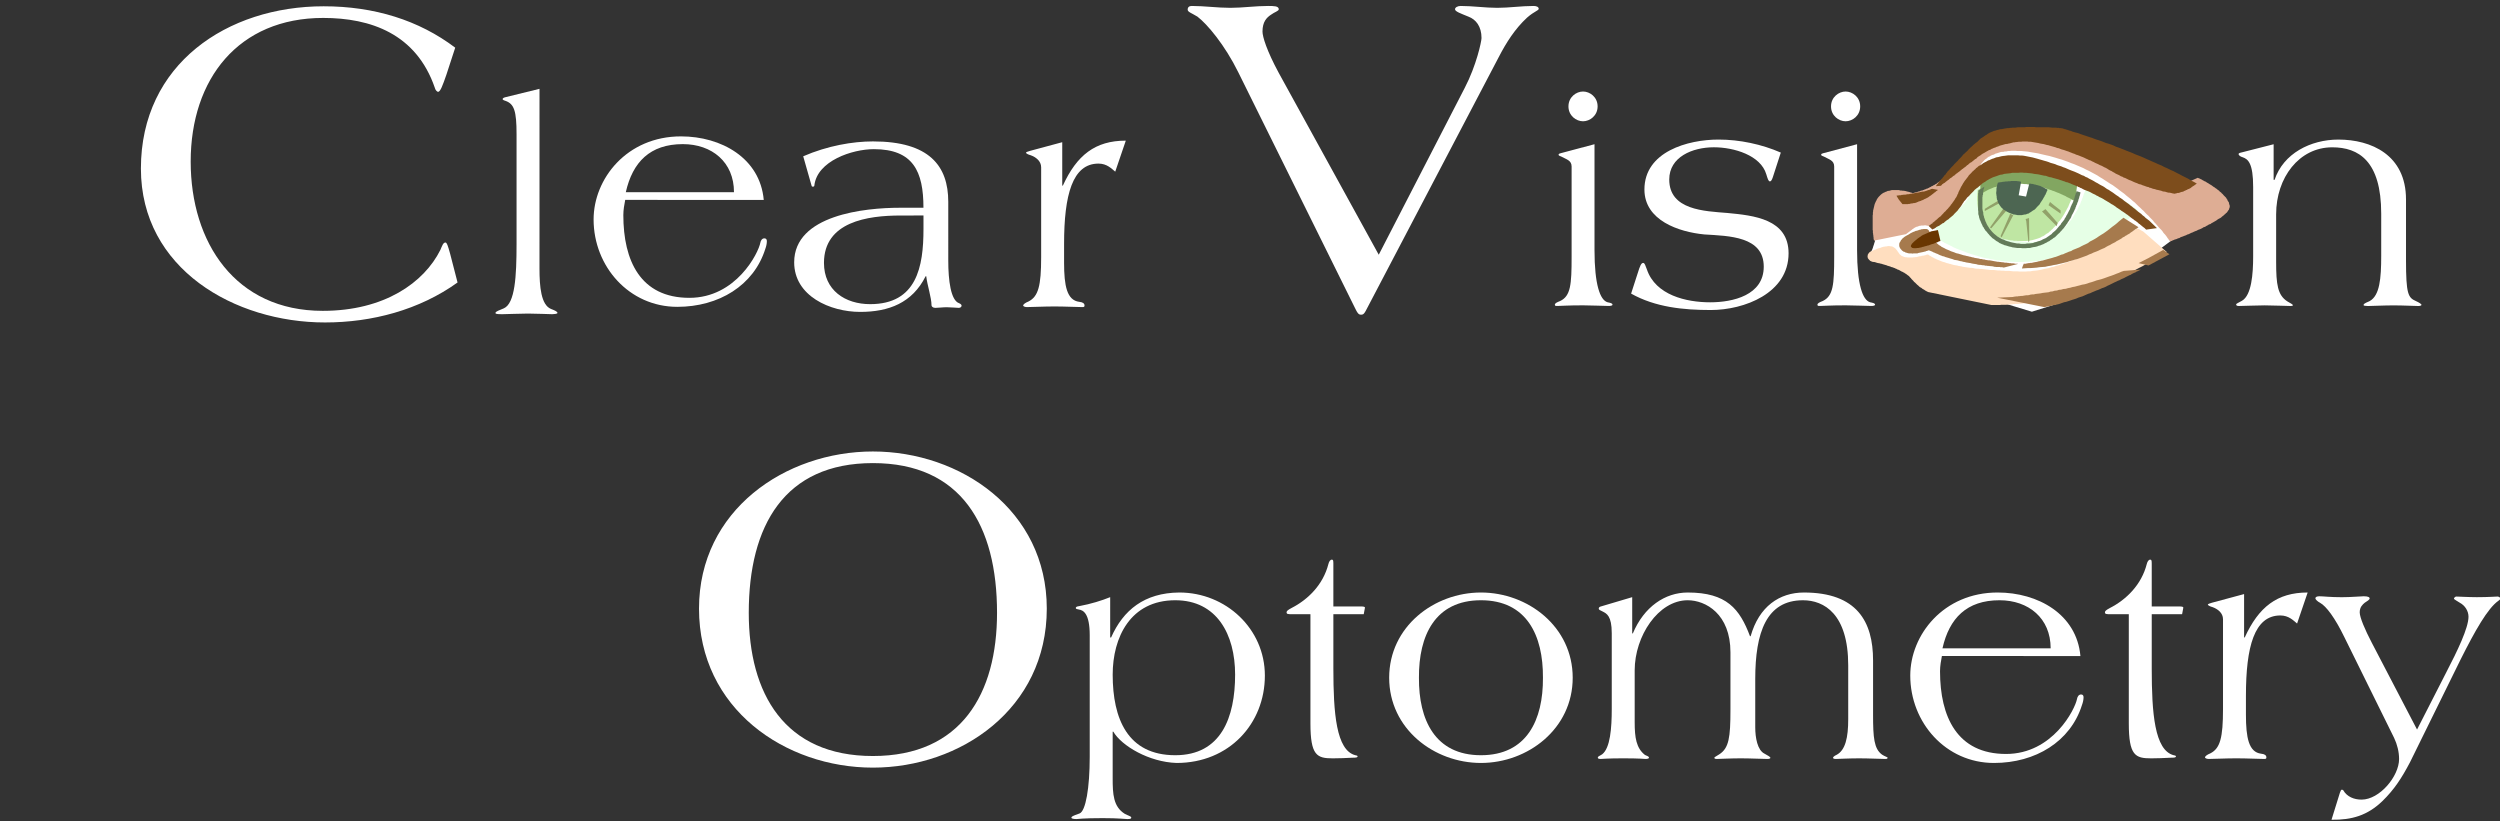 <?xml version="1.0" encoding="UTF-8" standalone="no"?>
<!-- Created with Inkscape (http://www.inkscape.org/) -->

<svg
   width="91.05mm"
   height="29.908mm"
   viewBox="0 0 91.05 29.908"
   version="1.1"
   id="svg5"
   xml:space="preserve"
   xmlns="http://www.w3.org/2000/svg"
   xmlns:svg="http://www.w3.org/2000/svg"><rect x="0" y="0" width="91.05" height="29.908" fill="#333333" stroke="none"/><defs
     id="defs2" /><g
     id="layer1"
     transform="translate(-51.235,-118.083)"><g
       aria-label="Clear  Visi   n Optometry"
       id="text236"
       style="font-size:10.583px;line-height:1.25;text-align:end;letter-spacing:0.079px;word-spacing:1.27px;text-anchor:end;fill:#ffffff;stroke-width:0.265"
       transform="translate(0.017,-0.054)"><path
         d="m 67.797,119.873 c -1.321,-0.999 -2.946,-1.507 -4.792,-1.507 -3.505,0 -6.655,2.1 -6.655,5.91 0,3.658 3.421,5.605 6.706,5.605 1.71,0 3.437,-0.457 4.826,-1.456 l -0.271,-1.05 c -0.085,-0.305 -0.119,-0.406 -0.169,-0.406 -0.085,0 -0.119,0.119 -0.186,0.271 -0.593,1.185 -2.032,2.218 -4.284,2.218 -3.183,0 -4.809,-2.489 -4.809,-5.436 0,-3.014 1.744,-5.232 4.826,-5.232 1.727,0 3.387,0.576 4.064,2.54 0.017,0.085 0.085,0.152 0.119,0.152 0.085,0 0.169,-0.237 0.305,-0.627 z"
         style="font-weight:500;font-size:16.933px;font-family:Americana;-inkscape-font-specification:'Americana, Medium';fill:#ffffff"
         id="path3496" /><path
         d="m 70.867,121.372 -1.242,0.305 c -0.045,0.011 -0.102,0.034 -0.102,0.068 0,0.023 0.034,0.045 0.113,0.068 0.305,0.113 0.395,0.361 0.395,1.208 v 4.008 c 0,1.174 -0.056,2.156 -0.463,2.337 -0.158,0.068 -0.305,0.113 -0.305,0.169 0,0.034 0.045,0.045 0.248,0.045 0.192,0 0.61,-0.023 0.937,-0.023 0.327,0 0.745,0.023 0.881,0.023 0.056,0 0.192,-0.011 0.192,-0.045 0,-0.056 -0.124,-0.102 -0.237,-0.147 -0.361,-0.147 -0.418,-0.813 -0.418,-1.468 z"
         style="font-weight:500;font-size:11.289px;font-family:Americana;-inkscape-font-specification:'Americana, Medium';fill:#ffffff"
         id="path3498" /><path
         d="m 79.034,125.418 c -0.135,-1.524 -1.547,-2.314 -3.014,-2.314 -1.976,0 -3.183,1.547 -3.183,3.025 0,1.716 1.298,3.183 3.048,3.183 1.513,0 2.788,-0.779 3.206,-2.111 0.034,-0.09 0.056,-0.192 0.056,-0.282 0,-0.056 -0.023,-0.102 -0.09,-0.102 -0.09,0 -0.135,0.09 -0.147,0.158 -0.068,0.373 -0.881,2.009 -2.585,2.009 -1.784,0 -2.405,-1.355 -2.405,-3.014 0,-0.181 0.034,-0.384 0.068,-0.553 z M 74.01,125.136 c 0.248,-1.095 0.881,-1.75 2.077,-1.75 1.061,0 1.863,0.655 1.863,1.75 z"
         style="font-weight:500;font-size:11.289px;font-family:Americana;-inkscape-font-specification:'Americana, Medium';fill:#ffffff"
         id="path3500" /><path
         d="m 84.851,125.985 v 0.497 c 0,1.377 -0.248,2.732 -1.942,2.732 -0.914,0 -1.682,-0.508 -1.682,-1.501 0,-1.501 1.592,-1.727 2.788,-1.727 z m 0.903,-0.497 c 0,-1.31 -0.689,-2.201 -2.743,-2.201 -0.734,0 -1.659,0.158 -2.54,0.542 l 0.305,1.072 c 0.011,0.034 0.023,0.034 0.045,0.034 0.034,0 0.056,-0.011 0.056,-0.045 0.102,-0.892 1.377,-1.321 2.167,-1.321 1.434,0 1.806,0.813 1.806,2.134 h -0.858 c -1.276,0 -3.85,0.26 -3.85,1.987 0,1.23 1.31,1.806 2.405,1.806 1.039,0 1.897,-0.327 2.382,-1.298 h 0.023 c 0.034,0.316 0.192,0.779 0.192,1.061 0,0.034 0.045,0.09 0.135,0.09 0.124,0 0.271,-0.023 0.418,-0.023 0.124,0 0.395,0.023 0.44,0.023 0.056,0 0.102,-0.034 0.102,-0.079 0,-0.034 -0.034,-0.068 -0.09,-0.09 -0.305,-0.102 -0.395,-0.835 -0.395,-1.547 z"
         style="font-weight:500;font-size:11.289px;font-family:Americana;-inkscape-font-specification:'Americana, Medium';fill:#ffffff"
         id="path3502" /><path
         d="m 92.22,123.259 c -1.118,0 -1.784,0.531 -2.292,1.637 h -0.023 v -1.58 l -1.174,0.316 c -0.079,0.023 -0.147,0.045 -0.147,0.068 0,0.023 0.079,0.068 0.169,0.09 0.192,0.068 0.384,0.214 0.384,0.44 v 3.274 c 0,1.039 -0.102,1.434 -0.463,1.614 -0.113,0.045 -0.192,0.102 -0.192,0.147 0,0.034 0.079,0.056 0.135,0.056 0.192,0 0.61,-0.023 1.005,-0.023 0.395,0 0.813,0.023 1.005,0.023 0.056,0 0.09,0 0.09,-0.056 0,-0.079 -0.068,-0.124 -0.192,-0.135 -0.452,-0.057 -0.553,-0.587 -0.553,-1.422 v -0.689 c 0,-1.784 0.305,-2.924 1.253,-2.924 0.305,0 0.474,0.181 0.61,0.294 z"
         style="font-weight:500;font-size:11.289px;font-family:Americana;-inkscape-font-specification:'Americana, Medium';fill:#ffffff"
         id="path3504" /><path
         d="m 105.802,120.217 c 0.271,-0.525 0.593,-1.033 1.033,-1.439 0.271,-0.237 0.423,-0.254 0.423,-0.322 0,-0.068 -0.085,-0.102 -0.186,-0.102 -0.44,0 -0.897,0.068 -1.321,0.068 -0.44,0 -0.897,-0.068 -1.338,-0.068 -0.102,0 -0.203,0.051 -0.203,0.119 0,0.085 0.203,0.152 0.491,0.271 0.271,0.102 0.474,0.356 0.474,0.779 0,0.119 -0.186,0.999 -0.61,1.812 l -3.133,6.079 -3.641,-6.621 c -0.44,-0.813 -0.593,-1.321 -0.593,-1.507 0,-0.356 0.152,-0.508 0.305,-0.61 0.135,-0.102 0.288,-0.135 0.288,-0.203 0,-0.119 -0.186,-0.119 -0.389,-0.119 -0.457,0 -0.931,0.068 -1.372,0.068 -0.474,0 -0.948,-0.068 -1.405,-0.068 -0.085,0 -0.152,0.034 -0.152,0.135 0,0.085 0.135,0.119 0.356,0.254 0.356,0.271 0.999,1.033 1.49,2.032 l 4.267,8.619 c 0.051,0.102 0.102,0.203 0.186,0.203 h 0.034 c 0.085,0 0.135,-0.102 0.186,-0.203 z"
         style="font-weight:500;font-size:16.933px;font-family:Americana;-inkscape-font-specification:'Americana, Medium';fill:#ffffff"
         id="path3506" /><path
         d="m 109.29,123.389 -1.23,0.327 c -0.045,0.011 -0.079,0.023 -0.079,0.056 0,0.034 0.045,0.045 0.102,0.068 0.181,0.102 0.373,0.135 0.373,0.361 v 3.296 c 0,1.005 -0.034,1.422 -0.418,1.603 -0.113,0.045 -0.192,0.079 -0.192,0.135 0,0.045 0.034,0.045 0.09,0.045 0.124,0 0.361,-0.023 0.937,-0.023 0.327,0 0.745,0.023 0.937,0.023 0.056,0 0.135,-0.011 0.135,-0.045 0,-0.056 -0.079,-0.068 -0.181,-0.09 -0.271,-0.079 -0.474,-0.643 -0.474,-1.897 z m -0.418,-1.919 c -0.248,0 -0.531,0.203 -0.531,0.542 0,0.339 0.282,0.542 0.531,0.542 0.248,0 0.531,-0.203 0.531,-0.542 0,-0.339 -0.282,-0.542 -0.531,-0.542 z"
         style="font-weight:500;font-size:11.289px;font-family:Americana;-inkscape-font-specification:'Americana, Medium';fill:#ffffff"
         id="path3508" /><path
         d="m 116.075,123.694 c -0.7,-0.305 -1.501,-0.474 -2.269,-0.474 -1.118,0 -2.698,0.44 -2.698,1.818 0,1.129 1.253,1.547 2.179,1.637 0.903,0.056 2.167,0.068 2.167,1.174 0,1.039 -1.118,1.298 -1.953,1.298 -0.869,0 -1.987,-0.26 -2.303,-1.197 -0.056,-0.147 -0.079,-0.237 -0.135,-0.237 -0.068,0 -0.113,0.09 -0.203,0.384 L 110.623,128.83 c 0.881,0.497 1.908,0.598 2.901,0.598 1.219,0 2.834,-0.61 2.834,-2.066 0,-1.253 -1.276,-1.377 -2.224,-1.468 -0.835,-0.068 -2.122,-0.102 -2.122,-1.219 0,-0.824 0.847,-1.174 1.626,-1.174 0.734,0 1.705,0.294 1.908,0.982 0.056,0.181 0.079,0.26 0.135,0.26 0.034,0 0.068,-0.045 0.102,-0.147 z"
         style="font-weight:500;font-size:11.289px;font-family:Americana;-inkscape-font-specification:'Americana, Medium';fill:#ffffff"
         id="path3510" /><path
         d="m 118.853,123.389 -1.23,0.327 c -0.045,0.011 -0.079,0.023 -0.079,0.056 0,0.034 0.045,0.045 0.102,0.068 0.181,0.102 0.373,0.135 0.373,0.361 v 3.296 c 0,1.005 -0.034,1.422 -0.418,1.603 -0.113,0.045 -0.192,0.079 -0.192,0.135 0,0.045 0.034,0.045 0.09,0.045 0.124,0 0.361,-0.023 0.937,-0.023 0.327,0 0.745,0.023 0.937,0.023 0.056,0 0.135,-0.011 0.135,-0.045 0,-0.056 -0.079,-0.068 -0.181,-0.09 -0.271,-0.079 -0.474,-0.643 -0.474,-1.897 z m -0.418,-1.919 c -0.248,0 -0.531,0.203 -0.531,0.542 0,0.339 0.282,0.542 0.531,0.542 0.248,0 0.531,-0.203 0.531,-0.542 0,-0.339 -0.282,-0.542 -0.531,-0.542 z"
         style="font-weight:500;font-size:11.289px;font-family:Americana;-inkscape-font-specification:'Americana, Medium';fill:#ffffff"
         id="path3512" /><path
         d="m 132.882,123.682 c -0.045,0.011 -0.135,0.023 -0.135,0.068 0,0.034 0.056,0.09 0.147,0.113 0.203,0.068 0.384,0.226 0.384,1.084 v 2.529 c 0,0.632 -0.057,1.411 -0.406,1.614 -0.113,0.068 -0.214,0.102 -0.214,0.135 0,0.045 0.045,0.056 0.102,0.056 0.192,0 0.61,-0.023 0.937,-0.023 0.327,0 0.745,0.023 0.937,0.023 0.057,0 0.09,0 0.09,-0.034 0,-0.023 -0.09,-0.068 -0.203,-0.135 -0.35,-0.226 -0.406,-0.61 -0.406,-1.434 v -1.738 c 0,-1.332 0.835,-2.438 2.043,-2.438 0.96,0 1.784,0.497 1.784,2.416 v 1.535 c 0,0.835 -0.056,1.445 -0.418,1.648 -0.056,0.034 -0.226,0.079 -0.226,0.147 0,0.023 0.068,0.034 0.158,0.034 0.158,0 0.576,-0.023 0.937,-0.023 0.361,0 0.779,0.023 0.903,0.023 0.045,0 0.113,-0.011 0.113,-0.045 0,-0.023 -0.079,-0.079 -0.203,-0.135 -0.282,-0.124 -0.361,-0.248 -0.361,-1.49 v -2.213 c 0,-1.626 -1.276,-2.179 -2.461,-2.179 -1.016,0 -2.009,0.508 -2.326,1.468 h -0.034 v -1.298 z"
         style="font-weight:500;font-size:11.289px;font-family:Americana;-inkscape-font-specification:'Americana, Medium';fill:#ffffff"
         id="path3514" /><path
         d="m 83.009,145.671 c -3.217,0 -4.521,-2.269 -4.521,-5.215 0,-3.183 1.304,-5.453 4.521,-5.453 3.217,0 4.521,2.269 4.521,5.453 0,2.946 -1.304,5.215 -4.521,5.215 z m 0,0.423 c 3.183,0 6.333,-2.134 6.333,-5.791 0,-3.59 -3.15,-5.723 -6.333,-5.723 -3.183,0 -6.333,2.134 -6.333,5.723 0,3.658 3.15,5.791 6.333,5.791 z"
         style="font-weight:500;font-size:16.933px;font-family:Americana;-inkscape-font-specification:'Americana, Medium';fill:#ffffff"
         id="path3516" /><path
         d="m 94.022,139.998 c 1.513,0 2.179,1.242 2.179,2.709 0,1.558 -0.508,2.935 -2.179,2.935 -1.738,0 -2.28,-1.332 -2.28,-2.935 0,-1.355 0.643,-2.709 2.28,-2.709 z m -2.371,-0.113 c -0.305,0.124 -0.7,0.248 -1.129,0.327 -0.09,0.011 -0.124,0.034 -0.124,0.068 0,0.034 0.045,0.045 0.113,0.056 0.158,0.023 0.395,0.135 0.395,0.937 v 4.425 c 0,1.14 -0.147,1.987 -0.373,2.066 -0.26,0.09 -0.294,0.113 -0.294,0.158 0,0.023 0.068,0.045 0.181,0.045 0.056,0 0.226,-0.034 0.96,-0.034 0.598,0 0.79,0.034 0.892,0.034 0.113,0 0.147,-0.011 0.147,-0.056 0,-0.045 -0.113,-0.068 -0.237,-0.135 -0.418,-0.26 -0.44,-0.722 -0.44,-1.287 v -1.705 h 0.023 c 0.305,0.519 1.298,1.106 2.303,1.14 1.919,0 3.217,-1.434 3.217,-3.183 0,-1.705 -1.422,-3.025 -3.116,-3.025 -1.276,0.011 -2.043,0.643 -2.484,1.637 h -0.034 z"
         style="font-weight:500;font-size:11.289px;font-family:Americana;-inkscape-font-specification:'Americana, Medium';fill:#ffffff"
         id="path3518" /><path
         d="m 98.944,140.506 v 3.974 c 0,1.174 0.237,1.276 0.813,1.276 0.237,0 0.474,-0.011 0.711,-0.023 0.147,0 0.192,-0.011 0.192,-0.045 0,-0.023 -0.011,-0.034 -0.079,-0.045 -0.7,-0.181 -0.802,-1.535 -0.802,-3.161 v -1.976 h 1.106 l 0.034,-0.181 c 0,-0.023 0.011,-0.045 0.011,-0.056 0,-0.034 -0.045,-0.045 -0.158,-0.045 h -0.993 v -1.558 c 0,-0.124 -0.011,-0.147 -0.056,-0.147 -0.056,0 -0.102,0.068 -0.124,0.158 -0.192,0.756 -0.745,1.298 -1.343,1.603 -0.147,0.079 -0.181,0.113 -0.181,0.158 0,0.068 0.056,0.068 0.214,0.068 z"
         style="font-weight:500;font-size:11.289px;font-family:Americana;-inkscape-font-specification:'Americana, Medium';fill:#ffffff"
         id="path3520" /><path
         d="m 102.896,142.82 c -0.011,-1.535 0.587,-2.822 2.258,-2.822 1.671,0 2.269,1.287 2.258,2.822 0.011,1.535 -0.587,2.822 -2.258,2.822 -1.671,0 -2.269,-1.287 -2.258,-2.822 z m -1.084,0 c 0,1.863 1.637,3.104 3.342,3.104 1.705,0 3.342,-1.242 3.342,-3.104 0,-1.863 -1.637,-3.104 -3.342,-3.104 -1.705,0 -3.342,1.242 -3.342,3.104 z"
         style="font-weight:500;font-size:11.289px;font-family:Americana;-inkscape-font-specification:'Americana, Medium';fill:#ffffff"
         id="path3522" /><path
         d="m 109.523,140.224 c -0.056,0.011 -0.079,0.045 -0.079,0.079 0,0.045 0.045,0.056 0.158,0.113 0.124,0.068 0.316,0.147 0.316,0.779 v 2.766 c 0,0.7 -0.056,1.422 -0.35,1.648 -0.079,0.057 -0.158,0.068 -0.158,0.124 0,0.034 0.045,0.045 0.102,0.045 0.079,0 0.237,-0.023 0.824,-0.023 0.621,0 0.745,0.023 0.813,0.023 0.056,0 0.124,-0.011 0.124,-0.045 0,-0.057 -0.09,-0.068 -0.147,-0.102 -0.316,-0.248 -0.373,-0.632 -0.373,-1.185 v -1.897 c 0,-1.242 0.858,-2.551 1.93,-2.551 0.655,0 1.558,0.497 1.558,1.897 v 2.088 c 0,1.016 -0.056,1.4 -0.406,1.626 -0.102,0.068 -0.181,0.102 -0.181,0.124 0,0.034 0.034,0.045 0.09,0.045 0.09,0 0.508,-0.023 0.869,-0.023 0.361,0 0.779,0.023 0.971,0.023 0.056,0 0.113,-0.011 0.113,-0.045 0,-0.023 -0.102,-0.09 -0.214,-0.147 -0.26,-0.124 -0.339,-0.587 -0.339,-0.96 v -1.761 c 0,-1.693 0.406,-2.867 1.738,-2.867 0.768,0 1.648,0.497 1.648,2.371 v 1.964 c 0,0.666 -0.102,1.129 -0.429,1.298 -0.079,0.034 -0.124,0.079 -0.124,0.102 0,0.034 0.045,0.045 0.102,0.045 0.068,0 0.485,-0.023 0.847,-0.023 0.361,0 0.779,0.023 0.96,0.023 0.045,0 0.079,-0.011 0.079,-0.045 0,-0.023 -0.102,-0.045 -0.203,-0.113 -0.294,-0.214 -0.327,-0.621 -0.327,-1.456 v -1.976 c 0,-1.411 -0.587,-2.472 -2.517,-2.472 -0.892,0 -1.637,0.508 -1.942,1.592 h -0.023 c -0.373,-0.993 -0.847,-1.592 -2.269,-1.592 -0.824,0 -1.592,0.519 -1.998,1.49 h -0.023 v -1.321 z"
         style="font-weight:500;font-size:11.289px;font-family:Americana;-inkscape-font-specification:'Americana, Medium';fill:#ffffff"
         id="path3524" /><path
         d="m 126.987,142.03 c -0.135,-1.524 -1.547,-2.314 -3.014,-2.314 -1.976,0 -3.183,1.547 -3.183,3.025 0,1.716 1.298,3.183 3.048,3.183 1.513,0 2.788,-0.779 3.206,-2.111 0.034,-0.09 0.057,-0.192 0.057,-0.282 0,-0.056 -0.023,-0.102 -0.09,-0.102 -0.09,0 -0.135,0.09 -0.147,0.158 -0.068,0.373 -0.881,2.009 -2.585,2.009 -1.784,0 -2.405,-1.355 -2.405,-3.014 0,-0.181 0.034,-0.384 0.068,-0.553 z m -5.024,-0.282 c 0.248,-1.095 0.881,-1.75 2.077,-1.75 1.061,0 1.863,0.655 1.863,1.75 z"
         style="font-weight:500;font-size:11.289px;font-family:Americana;-inkscape-font-specification:'Americana, Medium';fill:#ffffff"
         id="path3526" /><path
         d="m 128.749,140.506 v 3.974 c 0,1.174 0.237,1.276 0.813,1.276 0.237,0 0.474,-0.011 0.711,-0.023 0.147,0 0.192,-0.011 0.192,-0.045 0,-0.023 -0.011,-0.034 -0.079,-0.045 -0.7,-0.181 -0.802,-1.535 -0.802,-3.161 v -1.976 h 1.106 l 0.034,-0.181 c 0,-0.023 0.011,-0.045 0.011,-0.056 0,-0.034 -0.045,-0.045 -0.158,-0.045 h -0.993 v -1.558 c 0,-0.124 -0.011,-0.147 -0.056,-0.147 -0.056,0 -0.102,0.068 -0.124,0.158 -0.192,0.756 -0.745,1.298 -1.343,1.603 -0.147,0.079 -0.181,0.113 -0.181,0.158 0,0.068 0.056,0.068 0.214,0.068 z"
         style="font-weight:500;font-size:11.289px;font-family:Americana;-inkscape-font-specification:'Americana, Medium';fill:#ffffff"
         id="path3528" /><path
         d="m 135.263,139.716 c -1.118,0 -1.784,0.531 -2.292,1.637 h -0.023 v -1.58 l -1.174,0.316 c -0.079,0.023 -0.147,0.045 -0.147,0.068 0,0.023 0.079,0.068 0.169,0.09 0.192,0.068 0.384,0.214 0.384,0.44 v 3.274 c 0,1.039 -0.102,1.434 -0.463,1.614 -0.113,0.045 -0.192,0.102 -0.192,0.147 0,0.034 0.079,0.056 0.135,0.056 0.192,0 0.61,-0.023 1.005,-0.023 0.395,0 0.813,0.023 1.005,0.023 0.056,0 0.09,0 0.09,-0.056 0,-0.079 -0.068,-0.124 -0.192,-0.135 -0.452,-0.056 -0.553,-0.587 -0.553,-1.422 v -0.689 c 0,-1.784 0.305,-2.924 1.253,-2.924 0.305,0 0.474,0.181 0.61,0.294 z"
         style="font-weight:500;font-size:11.289px;font-family:Americana;-inkscape-font-specification:'Americana, Medium';fill:#ffffff"
         id="path3530" /><path
         d="m 140.828,142.166 c 0.531,-1.061 0.993,-1.874 1.377,-2.145 0.034,-0.023 0.079,-0.056 0.079,-0.09 0,-0.023 -0.056,-0.068 -0.102,-0.068 -0.09,0 -0.316,0.023 -0.756,0.023 -0.305,0 -0.689,-0.023 -0.745,-0.023 -0.057,0 -0.09,0.057 -0.09,0.079 0,0.023 0.147,0.102 0.214,0.147 0.192,0.102 0.316,0.305 0.316,0.508 0,0.406 -0.395,1.23 -0.824,2.055 l -1.05,2.055 -1.648,-3.161 c -0.248,-0.474 -0.44,-0.926 -0.44,-1.106 0,-0.192 0.102,-0.282 0.181,-0.35 0.09,-0.057 0.181,-0.113 0.181,-0.158 0,-0.034 -0.034,-0.079 -0.214,-0.079 -0.124,0 -0.452,0.034 -0.802,0.034 -0.429,0 -0.677,-0.034 -0.813,-0.034 -0.09,0 -0.147,0.023 -0.147,0.079 0,0.034 0.079,0.113 0.169,0.158 0.226,0.124 0.542,0.542 0.892,1.264 l 1.806,3.658 c 0.113,0.237 0.181,0.508 0.181,0.768 0,0.632 -0.711,1.479 -1.366,1.479 -0.271,0 -0.531,-0.102 -0.666,-0.339 -0.011,-0.011 -0.023,-0.023 -0.056,-0.023 -0.023,0 -0.045,0.045 -0.068,0.113 l -0.305,0.982 c 0.745,0.011 1.31,-0.158 1.851,-0.677 0.44,-0.429 0.7,-0.835 1.005,-1.411 z"
         style="font-weight:500;font-size:11.289px;font-family:Americana;-inkscape-font-specification:'Americana, Medium';fill:#ffffff"
         id="path3532" /></g><g
       id="g1"
       transform="matrix(0.118,0,0,0.118,119.249,122.552)"><path
         style="fill:#ffffff;fill-opacity:1;fill-rule:evenodd;stroke:none"
         d="M 26.733,51.067 15,46.267 l -9.6,-6.6 -4.467,0.667 V 40.2 40.133 L 1,40 1.133,39.8 1.267,39.533 1.4,39.267 1.533,38.933 1.667,38.6 l 0.067,-0.267 0.067,-0.2 0.067,-0.2 0.067,-0.2 0.067,-0.2 0.067,-0.267 0.067,-0.2 0.067,-0.2 0.067,-0.2 v -0.2 L 2.333,36.2 2.4,36 v -0.2 -0.2 -0.267 l 0.067,-0.2 V 34.867 L 2.533,34.6 l 0.2,-0.333 L 3,34 l 0.333,-0.4 0.333,-0.4 0.2,-0.2 0.2,-0.2 L 4.333,32.533 4.6,32.4 l 0.2,-0.267 0.267,-0.267 0.267,-0.2 L 5.667,31.4 l 0.2,-0.2 L 6.2,30.933 l 0.333,-0.2 L 6.867,30.467 7.2,30.2 7.467,30 7.8,29.733 l 0.333,-0.2 L 8.467,29.267 8.8,29 9.2,28.8 9.533,28.6 9.8,28.333 10.133,28.067 10.467,27.8 10.8,27.533 l 0.333,-0.2 0.333,-0.2 0.333,-0.267 0.333,-0.2 0.333,-0.2 0.267,-0.2 0.267,-0.2 0.333,-0.2 0.267,-0.2 0.267,-0.2 0.267,-0.133 0.333,-0.2 0.2,-0.2 0.267,-0.133 0.2,-0.2 0.2,-0.067 0.4,-0.267 0.333,-0.2 0.2,-0.2 0.267,-0.133 0.133,-0.067 h 0.067 l 22.6,-18.4 29.4,4.2 L 100.2,31.6 89,39.933 66.533,53 l -4.667,1.8 -5.8,1.867 -5.333,1.667 z"
         id="path1" /><path
         style="fill:#e6ffe6;fill-opacity:1;fill-rule:evenodd;stroke:none"
         d="m 20.8,32 0.067,-0.067 0.267,-0.133 0.133,-0.133 0.2,-0.133 L 21.733,31.4 22,31.267 l 0.267,-0.2 0.333,-0.2 0.333,-0.2 0.4,-0.267 0.333,-0.267 0.4,-0.267 0.2,-0.133 0.2,-0.133 0.267,-0.133 0.2,-0.067 0.2,-0.2 0.2,-0.2 0.2,-0.133 0.2,-0.2 0.2,-0.133 L 26.2,28.333 26.4,28.2 26.6,28.067 26.8,27.8 l 0.267,-0.133 0.2,-0.2 0.2,-0.2 0.2,-0.2 0.267,-0.133 0.2,-0.267 0.2,-0.133 0.2,-0.2 0.2,-0.2 0.2,-0.2 0.2,-0.2 0.333,-0.4 0.4,-0.4 0.2,-0.2 0.133,-0.267 0.133,-0.2 0.2,-0.2 0.133,-0.2 0.2,-0.267 L 31,23.4 l 0.133,-0.2 0.133,-0.2 0.067,-0.267 0.133,-0.2 0.133,-0.267 0.267,-0.4 0.267,-0.333 0.267,-0.4 L 32.733,20.8 33,20.467 33.267,20.133 33.533,19.8 33.867,19.533 34.133,19.267 34.4,19 l 0.267,-0.267 0.267,-0.2 0.267,-0.2 0.267,-0.2 0.267,-0.2 0.2,-0.133 L 36.2,17.6 36.4,17.467 36.8,17.2 l 0.4,-0.133 0.267,-0.2 L 37.733,16.8 37.8,16.733 h 0.067 V 16.8 L 37.8,17.133 37.733,17.267 v 0.267 l -0.067,0.333 V 18.2 l -0.133,0.333 v 0.4 l -0.067,0.133 v 0.267 0.2 V 19.8 L 37.4,20 v 0.2 l -0.067,0.267 v 0.267 L 37.267,21 v 0.267 0.267 0.267 0.267 0.267 l -0.067,0.2 V 22.867 23.133 23.4 23.667 24 24.267 24.533 24.8 l 0.067,0.333 V 25.4 25.667 L 37.333,26 37.4,26.267 V 26.533 26.8 l 0.067,0.267 v 0.267 L 37.533,27.6 37.6,27.867 37.667,28.133 37.733,28.4 v 0.267 l 0.067,0.267 0.067,0.2 L 38,29.4 l 0.067,0.2 0.133,0.267 0.133,0.2 0.067,0.267 0.2,0.4 0.2,0.4 0.267,0.4 0.267,0.333 L 39.6,32.2 39.867,32.533 40.133,32.8 40.467,33.133 40.733,33.4 l 0.333,0.267 0.267,0.267 0.333,0.267 0.267,0.2 0.333,0.2 0.267,0.2 0.333,0.267 L 43.133,35.2 43.4,35.333 l 0.267,0.133 0.267,0.2 0.2,0.067 0.2,0.133 L 44.6,35.933 44.8,36.067 45.133,36.2 45.4,36.267 45.533,36.333 45.6,36.4 h 0.133 L 46,36.467 h 0.133 L 46.4,36.533 46.6,36.6 l 0.333,0.067 h 0.333 L 47.6,36.733 h 0.2 L 48,36.8 h 0.2 l 0.267,0.067 h 0.2 0.2 0.2 0.267 H 49.6 49.8 50.067 L 50.333,36.933 50.6,36.867 H 50.867 51.133 51.4 L 51.667,36.8 h 0.267 L 52.2,36.733 h 0.333 L 52.8,36.667 53.067,36.6 53.4,36.533 h 0.267 l 0.267,-0.067 0.333,-0.133 0.267,-0.067 h 0.333 L 55.133,36.133 55.467,36 55.733,35.933 56.067,35.8 l 0.267,-0.133 0.333,-0.133 0.2,-0.133 0.4,-0.133 0.2,-0.2 0.333,-0.2 0.267,-0.133 0.267,-0.2 0.267,-0.2 0.333,-0.2 0.267,-0.2 0.333,-0.2 0.2,-0.267 L 60,33.2 l 0.267,-0.267 0.267,-0.2 0.2,-0.333 L 61,32.2 l 0.267,-0.333 0.267,-0.2 0.2,-0.333 L 62,31.067 62.2,30.8 62.4,30.6 62.6,30.267 62.867,30 63,29.733 63.267,29.467 63.4,29.2 63.6,28.867 63.733,28.6 l 0.2,-0.267 L 64.067,28 l 0.2,-0.267 L 64.4,27.467 64.6,27.2 64.733,26.933 64.867,26.667 65,26.333 65.133,26.067 65.267,25.8 65.4,25.533 l 0.133,-0.2 0.133,-0.267 0.067,-0.267 0.133,-0.267 0.067,-0.267 0.133,-0.2 0.067,-0.2 L 66.2,23.6 66.267,23.4 66.4,23.133 l 0.067,-0.2 0.067,-0.2 0.067,-0.2 0.067,-0.2 0.133,-0.4 0.133,-0.267 0.133,-0.333 0.067,-0.267 L 67.2,20.8 l 0.067,-0.2 0.067,-0.267 0.067,-0.067 0.4,-2.4 0.133,0.067 L 68,18 l 0.267,0.067 0.2,0.133 0.333,0.133 0.133,0.067 0.2,0.067 0.2,0.133 0.2,0.133 0.2,0.067 0.2,0.133 L 70.2,19 l 0.267,0.133 0.2,0.133 0.267,0.067 0.267,0.2 0.267,0.133 0.267,0.133 0.333,0.133 0.2,0.133 0.333,0.2 L 72.867,20.4 73.2,20.6 l 0.333,0.133 0.333,0.2 0.333,0.133 0.267,0.2 L 74.8,21.4 75.133,21.6 75.4,21.8 l 0.333,0.133 0.333,0.2 L 76.4,22.4 l 0.333,0.133 0.333,0.2 0.333,0.2 0.333,0.2 0.333,0.2 0.333,0.2 0.333,0.2 0.333,0.2 0.267,0.2 0.333,0.2 0.267,0.2 0.333,0.2 0.333,0.2 0.267,0.2 0.333,0.2 0.333,0.2 0.2,0.2 0.267,0.2 0.267,0.2 0.333,0.2 0.267,0.2 0.267,0.267 0.2,0.2 L 83.6,27.2 H 83.533 L 83.4,27.333 l -0.2,0.2 -0.267,0.267 -0.2,0.067 -0.2,0.2 -0.2,0.2 -0.2,0.133 -0.267,0.2 -0.2,0.267 -0.267,0.2 -0.267,0.267 -0.333,0.2 L 80.467,29.8 80.133,30.067 79.8,30.333 79.4,30.6 l -0.333,0.333 -0.4,0.267 -0.4,0.333 L 77.8,31.8 77.4,32.133 76.933,32.467 76.467,32.8 76,33.133 75.467,33.467 75,33.8 l -0.467,0.333 -0.6,0.333 L 73.4,34.8 l -0.6,0.333 -0.533,0.333 -0.6,0.333 -0.6,0.333 -0.6,0.333 -0.6,0.333 -0.6,0.333 L 68.6,37.467 68,37.8 67.333,38.133 66.667,38.4 66,38.733 65.333,39 64.667,39.4 63.933,39.6 63.2,39.867 62.467,40.133 61.8,40.4 61,40.667 60.333,40.933 59.6,41.133 58.867,41.4 l -0.8,0.2 -0.733,0.2 -0.8,0.133 -0.733,0.2 L 55,42.267 54.2,42.4 53.4,42.533 52.667,42.667 51.8,42.733 51.067,42.8 l -0.8,0.067 -0.8,0.067 h -0.8 L 47.867,43 H 47.133 46.4 45.6 L 44.933,42.933 H 44.2 L 43.467,42.867 42.733,42.8 42.067,42.733 41.4,42.667 40.733,42.533 40,42.467 39.333,42.333 38.667,42.2 38,42.133 l -0.6,-0.2 -0.6,-0.067 -0.667,-0.133 -0.6,-0.133 -0.6,-0.2 L 34.4,41.267 l -0.6,-0.2 -0.533,-0.133 -0.6,-0.2 L 32.133,40.6 31.6,40.4 l -0.467,-0.133 -0.533,-0.2 -0.467,-0.2 -0.533,-0.2 -0.4,-0.133 -0.467,-0.2 L 28.267,39.2 l -0.4,-0.2 -0.4,-0.133 -0.4,-0.2 -0.4,-0.133 -0.333,-0.2 L 26,38.133 25.667,38 25.333,37.8 25,37.667 24.733,37.533 24.467,37.4 24.2,37.267 l -0.267,-0.133 -0.2,-0.067 -0.2,-0.2 -0.2,-0.067 -0.2,-0.133 L 23,36.6 22.733,36.467 22.6,36.333 22.467,36.267 Z"
         id="path2" /><path
         style="fill:#bfe6a3;fill-opacity:1;fill-rule:evenodd;stroke:none"
         d="m 34,20.733 0.067,-0.067 0.2,-0.067 0.267,-0.133 0.333,-0.2 0.2,-0.133 L 35.333,20 l 0.2,-0.133 L 35.8,19.8 l 0.267,-0.2 0.267,-0.067 0.333,-0.2 L 37,19.267 l 0.267,-0.2 0.267,-0.133 L 37.867,18.8 38.2,18.667 38.467,18.533 38.8,18.4 l 0.267,-0.067 0.4,-0.133 0.2,-0.133 L 39.933,18 40.2,17.867 h 0.333 L 40.733,17.8 41,17.733 h 0.2 0.2 L 41.333,17.8 V 18 l -0.067,0.133 -0.067,0.2 -0.067,0.267 -0.067,0.267 -0.067,0.2 v 0.267 l -0.067,0.333 V 20 l -0.067,0.333 v 0.333 0.4 L 40.933,21.4 v 0.4 L 41,22.133 l 0.067,0.4 0.067,0.4 0.133,0.333 0.133,0.4 L 41.6,24 l 0.267,0.4 0.2,0.333 0.267,0.333 0.333,0.267 0.4,0.333 L 43.2,25.8 l 0.267,0.133 0.2,0.133 0.267,0.2 0.2,0.067 L 44.4,26.467 44.667,26.6 45,26.667 45.267,26.733 45.533,26.8 45.8,26.867 l 0.267,0.067 H 46.333 46.6 h 0.267 0.267 l 0.2,-0.067 H 47.6 L 47.867,26.8 h 0.267 l 0.2,-0.133 L 48.6,26.6 l 0.2,-0.067 0.267,-0.067 0.2,-0.133 0.267,-0.133 0.2,-0.133 0.2,-0.067 0.2,-0.2 0.2,-0.133 L 50.6,25.533 50.8,25.4 l 0.4,-0.333 0.333,-0.333 0.4,-0.333 0.4,-0.333 0.267,-0.4 0.333,-0.333 0.267,-0.4 0.267,-0.333 0.267,-0.4 0.2,-0.333 0.2,-0.333 L 54.4,21.267 54.533,21 54.667,20.733 54.8,20.467 54.933,20.333 55.067,20.067 55.133,20 56.067,18.133 v 0 L 56.333,18.2 H 56.4 l 0.267,0.133 0.2,0.067 0.267,0.067 0.2,0.133 0.333,0.067 0.267,0.067 0.333,0.133 L 58.6,19 l 0.333,0.133 0.333,0.133 0.4,0.133 L 60,19.533 60.333,19.6 60.667,19.733 61,19.867 61.267,20 61.6,20.133 61.933,20.267 62.267,20.4 62.533,20.533 62.8,20.667 l 0.2,0.067 0.267,0.133 0.333,0.2 0.2,0.2 v 0 L 63.733,21.4 63.667,21.6 63.6,21.867 63.533,22 63.4,22.2 63.333,22.4 v 0.267 L 63.2,22.8 63.133,23.067 63.067,23.333 63,23.6 62.867,23.867 62.733,24.133 62.6,24.4 62.467,24.733 62.333,25 62.2,25.333 62.067,25.667 61.933,26 l -0.2,0.333 -0.2,0.333 L 61.4,27 l -0.2,0.333 -0.2,0.333 -0.2,0.4 -0.2,0.333 -0.2,0.333 -0.267,0.4 -0.2,0.333 -0.267,0.333 -0.2,0.333 -0.333,0.333 L 58.867,30.8 58.6,31.2 58.333,31.533 58.067,31.8 57.733,32.133 57.4,32.467 57.133,32.8 56.8,33.067 56.467,33.4 56.133,33.667 55.8,34 l -0.4,0.2 -0.4,0.267 -0.333,0.267 -0.4,0.267 -0.4,0.133 -0.4,0.267 L 53,35.6 52.6,35.733 52.2,35.867 51.733,36 51.267,36.133 50.8,36.267 l -0.467,0.067 -0.467,0.133 H 49.4 l -0.533,0.067 h -0.533 -0.467 -0.533 -0.4 -0.467 L 46,36.467 H 45.533 45.2 l -0.467,-0.133 h -0.4 l -0.4,-0.067 L 43.6,36.2 43.267,36.133 42.933,36.067 42.6,36 H 42.267 L 41.933,35.867 41.667,35.8 41.333,35.667 41.067,35.6 40.8,35.467 40.533,35.4 l -0.2,-0.067 -0.267,-0.133 -0.2,-0.067 L 39.6,35 39.4,34.867 39.2,34.8 38.8,34.6 38.533,34.4 38.2,34.2 l -0.333,-0.267 -0.2,-0.2 -0.2,-0.2 L 37.2,33.267 l -0.133,-0.2 -0.133,-0.2 L 36.8,32.733 36.6,32.4 36.533,32.2 36.4,32.067 V 32 l -0.067,-0.067 -0.067,-0.133 -0.133,-0.2 -0.2,-0.267 L 35.8,31.067 35.733,30.933 35.6,30.667 l -0.133,-0.2 L 35.333,30.2 35.2,30 35.133,29.667 35,29.4 34.867,29.067 34.733,28.733 34.6,28.333 34.467,28 34.4,27.533 34.267,27.2 34.2,26.933 v -0.2 l -0.067,-0.2 v -0.2 L 34,26.067 V 25.8 l -0.067,-0.267 v -0.2 l -0.067,-0.267 v -0.2 V 24.6 24.333 L 33.8,24.067 V 23.8 23.533 23.267 23 22.733 l 0.067,-0.267 V 22.2 Z"
         id="path3" /><path
         style="fill:#82a661;fill-opacity:1;fill-rule:evenodd;stroke:none"
         d="M 34.8,18 V 17.933 L 35,17.8 l 0.133,-0.133 0.2,-0.133 L 35.467,17.4 35.733,17.267 36,17.133 l 0.267,-0.2 0.333,-0.2 0.333,-0.2 0.333,-0.2 L 37.733,16.2 37.867,16.067 38.133,16 l 0.2,-0.133 L 38.6,15.8 38.8,15.667 39.067,15.6 l 0.2,-0.133 L 39.533,15.4 39.8,15.267 40.067,15.2 40.333,15.133 40.6,15.067 40.867,14.933 41.133,14.867 41.4,14.8 41.733,14.733 42,14.667 42.333,14.6 42.667,14.533 H 43 L 43.333,14.467 43.6,14.4 43.933,14.333 h 0.333 L 44.6,14.267 h 0.333 0.4 0.4 0.333 H 46.4 46.8 l 0.4,0.067 h 0.333 l 0.4,0.067 0.4,0.067 0.4,0.067 h 0.4 l 0.4,0.067 h 0.333 l 0.4,0.133 h 0.4 l 0.4,0.133 H 51.4 L 51.8,15 l 0.4,0.067 0.333,0.067 0.4,0.067 0.333,0.133 L 53.6,15.4 l 0.4,0.067 0.4,0.067 0.333,0.133 0.333,0.067 0.4,0.067 L 55.8,15.867 56.133,16 56.467,16.067 56.8,16.2 l 0.333,0.067 0.333,0.133 0.267,0.067 0.333,0.067 0.267,0.067 0.4,0.133 0.2,0.067 0.333,0.133 0.333,0.133 0.267,0.067 0.2,0.067 0.267,0.067 L 60.6,17.4 l 0.267,0.067 0.267,0.067 0.2,0.133 0.2,0.067 L 61.8,17.867 H 62 L 62.267,18 62.4,18.067 l 0.267,0.067 0.333,0.2 0.333,0.133 0.267,0.067 0.267,0.133 0.267,0.067 0.2,0.133 L 64.6,18.933 64.733,19 64.067,24.333 64,24.267 63.867,24.2 63.6,24 l -0.267,-0.133 -0.267,-0.133 -0.2,-0.133 -0.2,-0.133 L 62.4,23.333 62.133,23.2 l -0.267,-0.133 -0.333,-0.133 -0.267,-0.2 -0.4,-0.2 L 60.533,22.4 l -0.4,-0.2 L 59.8,22.067 l -0.4,-0.2 -0.467,-0.2 -0.4,-0.133 -0.467,-0.2 L 57.6,21.133 57.133,21 56.667,20.8 56.2,20.667 l -0.533,-0.2 L 55.2,20.333 l -0.533,-0.2 -0.467,-0.067 -0.6,-0.2 -0.533,-0.133 L 52.533,19.6 l -0.6,-0.133 -0.6,-0.133 L 50.8,19.2 50.2,19.133 49.6,19.067 49,18.933 h -0.6 l -0.6,-0.067 H 47.2 L 46.533,18.8 h -0.6 -0.6 l -0.6,0.067 h -0.667 l -0.6,0.067 L 42.8,19 l -0.6,0.133 -0.667,0.133 -0.6,0.133 -0.6,0.133 -0.667,0.267 -0.6,0.133 -0.6,0.267 L 37.8,20.467 37.2,20.733 36.6,21.067 36,21.4 l -0.533,0.333 -0.6,0.467 z"
         id="path4" /><path
         style="fill:#dead94;fill-opacity:1;fill-rule:evenodd;stroke:none"
         d="M 11.867,34.4 2,36.4 v -0.067 -0.067 l -0.067,-0.2 V 35.933 L 1.867,35.667 V 35.333 L 1.8,35 v -0.333 l -0.067,-0.2 V 34.2 L 1.667,34 v -0.2 -0.267 -0.2 L 1.6,33.067 V 32.8 32.533 32.267 32 31.8 31.467 31.2 30.933 30.667 30.333 30.067 29.733 29.467 29.2 28.867 28.6 L 1.667,28.333 V 28 27.733 L 1.733,27.4 V 27.133 L 1.8,26.867 1.867,26.6 1.933,26.267 2,26.067 2.067,25.733 2.133,25.467 2.2,25.2 2.267,25 2.4,24.733 l 0.067,-0.2 L 2.6,24.267 l 0.133,-0.2 L 2.8,23.867 2.933,23.6 3.067,23.4 3.2,23.2 3.467,22.867 3.8,22.533 4.133,22.2 l 0.333,-0.267 0.4,-0.267 L 5.2,21.533 l 0.4,-0.2 L 6,21.2 6.2,21.067 H 6.4 L 6.6,21 H 6.867 L 7,20.933 l 0.267,-0.067 0.2,-0.067 h 0.2 0.2 0.2 0.2 0.2 0.2 0.267 0.133 0.267 0.2 0.2 l 0.2,0.067 0.2,0.067 h 0.4 L 10.867,21 H 11.2 l 0.4,0.067 0.333,0.067 0.333,0.133 h 0.267 L 12.8,21.4 H 13 l 0.267,0.133 H 13.4 L 13.6,21.6 13.8,21.667 13.867,21.8 14,21.733 l 0.267,-0.067 0.2,-0.067 0.2,-0.067 L 15,21.467 15.333,21.4 l 0.133,-0.067 0.2,-0.067 0.2,-0.067 h 0.2 l 0.2,-0.133 0.2,-0.067 0.267,-0.067 h 0.2 L 17.133,20.8 17.4,20.733 17.667,20.6 l 0.267,-0.067 0.2,-0.133 0.333,-0.067 L 18.733,20.2 19,20.067 19.2,19.933 19.533,19.8 19.8,19.6 l 0.267,-0.067 0.267,-0.2 L 20.667,19.2 20.933,19 21.267,18.867 21.533,18.6 21.867,18.4 22.133,18.2 22.467,18.067 22.8,17.8 23.067,17.6 23.4,17.4 23.733,17.133 24,16.867 24.333,16.6 24.6,16.333 24.933,16.067 25.2,15.8 25.533,15.467 25.8,15.2 26.133,14.933 26.4,14.6 26.733,14.267 27,13.933 27.333,13.6 27.6,13.2 27.867,12.867 28.2,12.533 28.467,12.2 l 0.2,-0.467 L 29,11.4 29.267,11 29.6,10.667 l 0.267,-0.333 0.4,-0.4 L 30.6,9.6 30.933,9.333 31.267,9 31.6,8.667 32,8.333 32.4,8.067 32.8,7.8 33.2,7.533 33.6,7.267 34,7 l 0.4,-0.267 0.4,-0.2 0.4,-0.267 0.467,-0.2 L 36.067,5.8 36.533,5.6 37,5.4 37.467,5.2 37.867,5 38.333,4.8 38.8,4.6 l 0.467,-0.133 0.4,-0.2 L 40.2,4.133 40.667,4 41.133,3.933 41.6,3.733 42,3.6 42.467,3.467 42.933,3.4 43.4,3.267 43.867,3.133 44.333,3.067 44.8,3 45.2,2.867 h 0.467 L 46.133,2.8 46.6,2.733 47,2.667 47.467,2.6 H 47.933 48.4 L 48.733,2.533 H 49.2 l 0.4,-0.067 h 0.4 0.4 0.4 0.4 l 0.4,0.067 h 0.4 0.333 0.333 l 0.4,0.067 H 53.4 l 0.333,0.133 h 0.333 L 54.4,2.867 h 0.267 L 55,3 h 0.333 L 55.667,3.133 56,3.2 56.333,3.267 56.733,3.4 57.067,3.467 57.4,3.6 57.8,3.667 58.2,3.8 58.6,3.933 58.933,4 59.4,4.2 l 0.333,0.067 0.4,0.2 0.4,0.067 0.4,0.133 0.4,0.133 0.4,0.133 0.4,0.133 0.4,0.133 0.4,0.2 0.4,0.133 0.4,0.133 0.4,0.133 0.4,0.133 0.4,0.2 0.4,0.133 0.4,0.133 0.333,0.133 0.467,0.2 0.333,0.133 L 67.2,7 l 0.333,0.133 0.4,0.133 L 68.267,7.4 68.6,7.533 68.933,7.667 69.267,7.8 69.6,7.933 69.867,8.067 70.2,8.133 l 0.267,0.2 L 70.733,8.4 71.067,8.533 71.333,8.667 71.6,8.8 l 0.2,0.067 0.267,0.067 0.2,0.067 0.2,0.133 0.333,0.133 0.333,0.2 L 73.4,9.533 73.6,9.6 73.667,9.667 73.733,9.733 H 73.8 L 73.933,9.8 l 0.2,0.067 0.333,0.2 0.133,0.067 0.267,0.133 0.2,0.133 0.267,0.133 0.2,0.133 0.333,0.133 0.267,0.2 0.333,0.133 0.267,0.133 0.4,0.2 L 77.467,11.6 77.8,11.867 78.133,12 78.6,12.2 l 0.333,0.267 0.467,0.2 0.4,0.2 0.4,0.2 0.467,0.2 0.467,0.2 0.467,0.267 0.467,0.2 0.467,0.267 0.533,0.2 0.4,0.2 0.467,0.2 L 84.4,15 84.933,15.2 85.4,15.4 l 0.467,0.267 0.533,0.2 0.533,0.2 0.4,0.2 0.533,0.2 0.467,0.2 0.533,0.2 0.467,0.2 0.533,0.133 0.467,0.2 0.533,0.2 0.4,0.133 0.467,0.133 L 92.2,18 l 0.467,0.133 0.467,0.133 0.4,0.133 L 94,18.467 l 0.467,0.2 L 94.8,18.733 95.267,18.8 95.6,18.867 96,18.933 h 0.4 L 96.733,19 h 0.333 0.4 l 4.467,-2 0.133,0.067 L 102.4,17.2 l 0.2,0.067 0.2,0.133 0.333,0.133 0.4,0.267 0.133,0.067 0.2,0.067 0.133,0.133 0.267,0.067 0.2,0.133 0.2,0.133 0.2,0.133 0.267,0.133 0.2,0.133 0.2,0.133 0.2,0.133 L 106,19.2 l 0.2,0.133 0.267,0.2 0.267,0.2 0.2,0.133 L 107.2,20 l 0.2,0.2 0.267,0.133 0.2,0.2 0.2,0.133 0.267,0.2 0.2,0.133 0.2,0.267 0.2,0.133 0.267,0.2 0.133,0.2 0.267,0.2 0.333,0.4 0.4,0.4 0.333,0.333 0.267,0.467 0.133,0.133 0.067,0.267 0.133,0.2 0.133,0.2 0.133,0.2 0.067,0.2 V 25 l 0.067,0.2 0.067,0.2 0.067,0.2 v 0.2 0.267 l -0.134,0.333 -0.133,0.467 -0.2,0.2 -0.067,0.2 -0.2,0.2 -0.133,0.267 -0.267,0.133 -0.2,0.267 -0.267,0.2 L 109.933,28.6 109.667,28.8 109.4,29 l -0.267,0.267 -0.333,0.2 -0.4,0.2 -0.333,0.2 -0.333,0.267 -0.333,0.2 L 106.933,30.6 106.6,30.8 106.2,31 105.867,31.267 105.4,31.4 l -0.4,0.267 -0.4,0.2 -0.4,0.267 -0.467,0.133 -0.4,0.267 -0.4,0.2 -0.467,0.2 -0.4,0.133 -0.467,0.267 -0.4,0.133 -0.467,0.2 -0.4,0.2 L 99.933,34 l -0.4,0.2 -0.4,0.2 -0.467,0.133 -0.333,0.2 -0.4,0.133 L 97.6,35 l -0.333,0.133 -0.4,0.133 L 96.533,35.4 96.267,35.6 95.933,35.667 95.6,35.8 95.333,35.933 95.067,36 94.8,36.067 94.533,36.2 l -0.2,0.067 L 94.2,36.333 93.867,36.467 93.6,36.533 93.467,36.6 v 0.067 L 93.4,36.6 93.267,36.467 93,36.133 92.8,35.8 l -0.2,-0.2 -0.133,-0.267 -0.2,-0.267 L 92.067,34.8 91.8,34.467 91.533,34.2 l -0.267,-0.333 -0.2,-0.333 -0.333,-0.4 -0.4,-0.4 L 90,32.4 89.667,32 l -0.4,-0.467 -0.4,-0.467 -0.4,-0.4 L 88.133,30.2 87.667,29.733 87.2,29.267 l -0.467,-0.533 -0.467,-0.4 L 85.733,27.8 85.267,27.267 84.733,26.8 84.2,26.267 83.6,25.733 83.067,25.2 l -0.6,-0.6 -0.6,-0.467 L 81.2,23.533 80.533,23 l -0.667,-0.533 -0.6,-0.533 L 78.533,21.4 77.8,20.867 77.133,20.333 76.4,19.8 l -0.733,-0.533 -0.8,-0.467 -0.8,-0.533 L 73.333,17.8 l -0.8,-0.533 -0.8,-0.467 -0.8,-0.533 L 70.067,15.8 69.2,15.333 l -0.867,-0.467 -0.867,-0.4 L 66.6,14 65.667,13.6 64.733,13.2 63.8,12.8 l -0.933,-0.333 -1,-0.4 L 60.933,11.733 60,11.4 59.067,11.133 58,10.8 57.067,10.533 56.133,10.267 55.2,10.067 54.333,9.867 l -0.867,-0.2 -0.8,-0.2 -0.8,-0.133 -0.8,-0.133 -0.8,-0.133 L 49.533,8.933 48.867,8.867 48.133,8.8 l -0.6,-0.067 h -0.667 -0.6 L 45.6,8.667 H 45 44.467 l -0.533,0.067 H 43.4 l -0.533,0.133 H 42.4 L 41.933,9 h -0.467 l -0.4,0.067 -0.4,0.133 -0.4,0.133 -0.4,0.133 L 39.533,9.533 39.2,9.733 38.933,9.867 38.6,9.933 38.267,10.067 38,10.2 37.733,10.4 37.467,10.467 37.2,10.667 37,10.8 36.8,11 36.4,11.267 36.067,11.533 35.8,11.867 l -0.267,0.267 -0.2,0.267 -0.2,0.2 L 35,12.867 l -0.067,0.2 L 34.8,13.333 v 0.133 h -0.067 l -0.2,0.267 -0.067,0.133 L 34.333,14 34.2,14.2 34,14.467 l -0.133,0.267 -0.2,0.2 L 33.4,15.2 33.267,15.6 33,15.933 32.8,16.267 32.533,16.6 l -0.2,0.4 -0.267,0.333 -0.267,0.4 -0.267,0.333 -0.2,0.4 -0.267,0.4 -0.2,0.4 -0.133,0.2 L 30.6,19.733 30.467,19.867 30.4,20.133 l -0.267,0.333 -0.2,0.4 -0.2,0.4 -0.2,0.4 L 29.333,22 29.2,22.4 29.067,22.733 28.933,23.067 28.8,23.333 28.6,23.667 28.4,24 l -0.2,0.333 -0.4,0.333 -0.267,0.4 L 27.2,25.4 l -0.333,0.4 -0.4,0.333 -0.4,0.4 -0.2,0.133 -0.2,0.2 -0.267,0.2 -0.133,0.2 L 25,27.4 24.8,27.6 24.533,27.8 24.4,28 l -0.267,0.133 -0.2,0.2 -0.267,0.2 -0.133,0.133 -0.267,0.2 L 23.067,29 22.8,29.133 l -0.2,0.2 -0.2,0.133 L 22.133,29.6 22,29.733 l -0.2,0.2 -0.267,0.133 -0.2,0.133 -0.2,0.133 L 21,30.467 l -0.4,0.2 -0.267,0.267 L 20,31.067 l -0.267,0.2 L 19.467,31.4 19.333,31.6 19.067,31.8 19,31.867 H 18.867 L 18.8,31.8 h -0.133 -0.2 L 18.2,31.733 17.933,31.667 H 17.6 l -0.333,0.067 H 17 16.8 16.6 L 16.4,31.8 h -0.2 l -0.267,0.067 -0.2,0.067 -0.2,0.133 H 15.267 L 15,32.2 14.8,32.267 14.6,32.4 l -0.267,0.133 -0.2,0.2 -0.267,0.133 -0.2,0.2 z"
         id="path5" /><path
         style="fill:#ffdebf;fill-opacity:1;fill-rule:evenodd;stroke:none"
         d="M 15.333,50 15.667,50.267 16,50.6 l 0.267,0.2 0.4,0.2 0.2,0.2 0.333,0.2 0.267,0.133 0.267,0.2 0.2,0.133 0.2,0.067 0.133,0.133 0.2,0.067 L 18.6,52.2 l 0.133,0.067 19.533,4 h 0.067 0.267 0.067 0.267 0.2 0.333 0.2 0.4 H 40.4 40.867 l 0.4,-0.067 H 41.733 42.2 42.8 l 0.533,-0.067 h 0.533 l 0.6,-0.067 L 45.133,56 l 0.6,-0.067 h 0.733 l 0.667,-0.067 0.8,-0.067 0.733,-0.133 L 49.4,55.6 50.2,55.467 51.067,55.4 51.933,55.267 52.8,55.133 53.667,55 54.6,54.867 l 0.933,-0.133 0.867,-0.2 0.933,-0.267 1,-0.133 1,-0.267 1,-0.2 1,-0.267 1.067,-0.2 1,-0.333 1.067,-0.333 1.067,-0.267 L 66.6,51.933 67.733,51.6 l 1.133,-0.333 1.067,-0.4 1.133,-0.333 1.133,-0.467 1.133,-0.4 L 74.467,49.2 75.6,48.8 l 1.133,-0.533 1.133,-0.533 1.2,-0.533 1.2,-0.533 1.133,-0.6 1.2,-0.6 1.133,-0.6 1.2,-0.6 1.133,-0.667 1.2,-0.667 1.2,-0.733 1.2,-0.733 L 92.4,39.933 85.133,33.6 l -1.8,-1 h -0.067 l -0.2,0.133 -0.2,0.067 -0.133,0.067 -0.2,0.133 -0.2,0.133 -0.267,0.133 -0.267,0.2 L 81.533,33.6 81.2,33.867 80.8,34 l -0.333,0.267 -0.4,0.2 -0.4,0.267 L 79.2,35 78.733,35.2 78.267,35.467 77.8,35.733 77.267,36 l -0.533,0.333 -0.6,0.267 -0.467,0.333 -0.6,0.267 -0.6,0.267 -0.6,0.333 -0.6,0.333 L 72.6,38.4 l -0.667,0.333 -0.667,0.4 -0.6,0.333 -0.733,0.267 -0.667,0.333 -0.733,0.267 L 67.8,40.667 67.067,40.933 66.333,41.267 65.667,41.533 64.933,41.867 64.2,42.133 63.4,42.467 62.667,42.733 62,43 l -0.8,0.267 -0.733,0.267 -0.733,0.2 L 59,44 58.2,44.2 57.467,44.467 56.733,44.6 56,44.867 55.267,45 l -0.733,0.133 -0.733,0.2 -0.667,0.133 -0.8,0.133 -0.667,0.067 -0.733,0.067 -0.667,0.133 H 49.6 l -0.733,0.067 h -0.6 H 47.6 46.933 l -0.667,-0.067 H 45.6 45 L 44.333,45.8 l -0.6,-0.067 h -0.6 -0.6 l -0.6,-0.067 h -0.6 l -0.6,-0.067 H 40.2 l -0.6,-0.067 -0.533,-0.067 h -0.6 H 38 L 37.4,45.4 l -0.533,-0.067 -0.6,-0.067 L 35.733,45.2 35.2,45.133 H 34.733 L 34.2,45.067 H 33.667 L 33.133,45 32.667,44.867 32.2,44.8 H 31.733 L 31.267,44.733 30.8,44.667 30.333,44.6 29.867,44.533 29.4,44.467 l -0.467,-0.133 -0.4,-0.067 -0.467,-0.067 -0.4,-0.133 L 27.2,44 26.8,43.933 26.467,43.867 26,43.733 25.6,43.6 25.2,43.533 24.867,43.4 l -0.4,-0.067 L 24.133,43.2 23.8,43.067 23.467,43 l -0.4,-0.133 L 22.733,42.733 22.4,42.6 22.067,42.467 21.733,42.333 21.4,42.2 21.133,42.067 20.867,41.933 20.533,41.8 l -0.267,-0.2 -0.333,-0.133 -0.2,-0.133 L 19.4,41.133 19.133,41 l -0.2,-0.133 -0.2,-0.2 H 18.6 l -0.2,0.067 h -0.2 l -0.133,0.133 h -0.2 l -0.2,0.067 L 17.4,41 17.133,41.067 H 16.8 L 16.533,41.2 H 16.2 L 15.933,41.267 15.6,41.333 15.267,41.467 h -0.333 l -0.4,0.067 H 14.2 L 13.867,41.6 h -0.4 H 13.133 12.8 12.467 L 12.133,41.533 H 11.8 L 11.467,41.467 11.2,41.4 11,41.267 10.733,41.2 10.467,41.067 10.333,40.933 9.933,40.6 9.667,40.2 9.4,39.867 9.2,39.533 8.933,39.2 8.667,38.867 8.333,38.6 8,38.4 7.8,38.267 7.533,38.2 7.267,38.133 H 7 L 6.733,38.067 H 6.4 L 6.067,38.133 5.733,38.2 H 5.467 l -0.2,0.067 h -0.2 L 4.8,38.333 4.533,38.4 l -0.2,0.067 L 4.067,38.6 3.8,38.667 3.467,38.733 3.2,38.867 2.867,38.933 2.6,39.133 2.267,39.2 1.933,39.333 1.6,39.467 l -0.333,0.2 H 1.2 l -0.2,0.067 -0.2,0.133 -0.267,0.2 -0.2,0.267 -0.2,0.333 L 0.067,40.8 V 41 L 0,41.2 0.067,41.467 v 0.2 l 0.067,0.2 L 0.267,42 0.4,42.2 l 0.2,0.2 0.267,0.267 0.2,0.067 0.267,0.133 0.133,0.067 H 1.533 1.6 L 1.933,43 h 0.2 L 2.4,43.067 2.6,43.133 3,43.267 3.333,43.333 3.667,43.4 h 0.2 l 0.2,0.133 h 0.2 L 4.533,43.6 l 0.133,0.067 0.267,0.067 0.2,0.067 L 5.4,43.867 5.6,43.933 5.867,44 6.133,44.133 6.4,44.2 l 0.2,0.067 0.267,0.067 0.2,0.067 0.267,0.133 L 7.6,44.6 7.867,44.667 8.133,44.8 8.4,44.867 8.6,45 l 0.267,0.067 0.2,0.133 0.267,0.133 L 9.6,45.4 9.867,45.533 10.067,45.667 10.333,45.8 l 0.2,0.133 0.2,0.067 0.267,0.133 0.2,0.133 0.2,0.067 0.2,0.2 0.2,0.067 0.267,0.2 L 12.4,47.067 12.8,47.333 13.067,47.667 13.4,48 13.6,48.267 13.867,48.533 14.133,48.8 14.4,49.133 l 0.267,0.2 0.2,0.2 L 15.133,49.8 Z"
         id="path6" /><path
         style="fill:#a67a4d;fill-opacity:1;fill-rule:evenodd;stroke:none"
         d="m 44.667,53.8 v 0 h 0.2 l 0.2,-0.067 0.4,-0.067 H 45.6 L 45.867,53.6 h 0.2 H 46.4 l 0.267,-0.067 H 47 l 0.333,-0.067 H 47.8 L 48.133,53.4 l 0.4,-0.067 0.4,-0.067 H 49.4 L 49.867,53.2 l 0.4,-0.133 L 50.8,53 h 0.533 L 51.8,52.867 52.333,52.8 l 0.6,-0.067 0.533,-0.067 0.6,-0.133 0.6,-0.067 0.6,-0.067 0.6,-0.067 0.6,-0.2 0.667,-0.067 0.6,-0.2 0.733,-0.067 0.6,-0.2 0.667,-0.067 0.733,-0.2 0.733,-0.067 0.667,-0.2 0.733,-0.133 0.667,-0.2 L 64,50.6 l 0.733,-0.2 0.8,-0.2 L 66.2,50 67,49.867 l 0.733,-0.2 L 68.467,49.4 69.2,49.2 70,48.933 l 0.733,-0.267 0.8,-0.2 0.733,-0.2 L 73.067,48 73.8,47.733 74.533,47.467 75.333,47.2 76.067,46.933 76.867,46.6 77.6,46.333 78.333,46 l 0.8,-0.267 5.267,-0.4 -1.067,0.533 -0.2,0.067 -0.267,0.133 -0.267,0.2 -0.333,0.067 -0.333,0.2 -0.333,0.133 -0.333,0.267 -0.4,0.133 -0.4,0.2 -0.4,0.2 -0.4,0.2 -0.467,0.267 -0.467,0.2 -0.467,0.2 L 77.8,48.6 l -0.533,0.2 -0.533,0.267 -0.467,0.2 -0.533,0.267 L 75.2,49.8 l -0.533,0.267 -0.6,0.267 L 73.6,50.6 73,50.867 l -0.6,0.2 -0.6,0.267 L 71.2,51.6 70.6,51.8 70,52.067 69.333,52.333 68.8,52.6 l -0.667,0.2 -0.6,0.267 -0.6,0.267 -0.6,0.267 -0.667,0.2 -0.6,0.2 -0.6,0.267 -0.6,0.2 -0.667,0.2 -0.6,0.2 -0.6,0.2 -0.6,0.2 -0.667,0.133 -0.6,0.2 L 59.6,55.8 59,56 l -0.6,0.133 -0.533,0.133 -0.6,0.067 -0.533,0.2 L 56.2,56.6 55.667,56.733 55.133,56.8 54.667,56.933 40,54 Z"
         id="path7" /><path
         style="fill:#a67a4d;fill-opacity:1;fill-rule:evenodd;stroke:none"
         d="m 19,39.4 h -0.133 l -0.2,0.067 -0.2,0.067 L 18.333,39.6 h -0.2 l -0.2,0.133 L 17.6,39.8 17.333,39.867 17.067,39.933 16.733,40 16.4,40.067 16.067,40.133 15.733,40.2 15.4,40.333 h -0.4 -0.333 -0.4 l -0.4,0.067 -0.333,-0.067 h -0.4 H 12.8 l -0.333,-0.067 -0.4,-0.133 -0.333,-0.067 -0.267,-0.2 L 11.133,39.8 10.867,39.6 10.6,39.4 l -0.2,-0.267 -0.2,-0.2 L 10,38.6 9.867,38.333 9.8,38 V 37.733 37.4 L 9.867,37.133 10,36.867 10.2,36.6 10.333,36.267 10.6,36 10.8,35.733 11.133,35.467 11.467,35.2 11.8,35 l 0.333,-0.2 0.4,-0.2 0.333,-0.2 0.4,-0.267 0.4,-0.2 0.4,-0.2 0.4,-0.133 0.4,-0.2 0.4,-0.067 0.4,-0.133 L 16,33.067 16.4,33 16.733,32.867 h 0.333 L 17.333,32.8 H 17.6 h 0.267 0.267 l 0.333,0.067 0.267,0.2 0.2,0.2 0.2,0.4 L 19.2,33.8 l 0.067,0.2 0.067,0.267 0.133,0.2 0.067,0.267 0.133,0.2 L 19.8,35.2 20,35.467 20.067,35.733 20.333,36 l 0.2,0.267 L 20.8,36.6 21.067,36.867 21.4,37.2 l 0.133,0.133 0.2,0.133 0.2,0.2 0.2,0.133 0.2,0.133 0.267,0.133 0.2,0.2 L 23.067,38.4 23.333,38.533 23.6,38.667 23.867,38.8 24.2,39 24.533,39.133 24.867,39.267 25.2,39.4 l 0.4,0.2 0.333,0.133 0.4,0.133 L 26.733,40 27.2,40.2 27.6,40.333 28,40.4 l 0.4,0.133 0.467,0.133 0.4,0.133 0.467,0.133 0.4,0.067 L 30.6,41.133 31,41.2 l 0.467,0.133 0.4,0.067 0.4,0.133 0.467,0.067 0.4,0.133 L 33.6,41.8 l 0.4,0.067 0.4,0.067 0.4,0.133 h 0.4 L 35.667,42.2 H 36 l 0.4,0.133 0.467,0.067 0.4,0.067 h 0.4 L 38,42.533 38.4,42.6 l 0.333,0.067 0.333,0.067 0.4,0.067 0.4,0.067 L 40.2,42.933 h 0.333 L 40.867,43 h 0.267 l 0.333,0.067 H 41.8 L 42.133,43.133 42.4,43.2 h 0.333 0.2 L 43.2,43.267 h 0.267 l 0.267,0.067 h 0.2 H 44.2 L 44.4,43.4 H 44.667 45 l 0.4,0.067 0.2,0.067 h 0.267 0.2 0.2 0.067 L 46.4,43.6 42,44.733 41.933,44.667 H 41.8 L 41.6,44.6 h -0.267 -0.2 H 41 l -0.2,-0.067 h -0.2 -0.2 -0.267 -0.267 -0.2 l -0.333,-0.067 h -0.267 l -0.333,-0.133 h -0.267 l -0.333,-0.067 H 37.8 L 37.467,44.2 h -0.333 l -0.4,-0.067 h -0.4 L 36,44 H 35.6 L 35.2,43.933 34.8,43.867 H 34.4 L 34,43.8 33.6,43.667 33.133,43.6 l -0.467,-0.067 -0.4,-0.067 L 31.8,43.333 31.333,43.267 30.933,43.2 30.467,43.133 30,43 29.533,42.933 29.133,42.8 28.667,42.733 28.2,42.6 27.733,42.467 27.267,42.4 26.8,42.333 l -0.467,-0.2 L 25.867,42 25.4,41.867 25,41.733 24.533,41.6 24.067,41.467 23.6,41.267 23.2,41.2 22.733,41 l -0.4,-0.133 -0.4,-0.2 -0.4,-0.2 -0.4,-0.133 -0.4,-0.2 L 20.333,40 20,39.8 Z"
         id="path8" /><path
         style="fill:#7d4d1c;fill-opacity:1;fill-rule:evenodd;stroke:none"
         d="m 18.867,31.867 0.067,-0.067 0.2,-0.133 0.133,-0.133 0.2,-0.133 0.267,-0.2 L 20,31.067 20.2,30.8 20.533,30.6 20.8,30.333 21.133,30.067 21.467,29.8 21.8,29.467 l 0.4,-0.333 0.4,-0.267 0.333,-0.4 0.4,-0.4 0.333,-0.4 0.467,-0.4 0.133,-0.2 0.2,-0.2 0.2,-0.2 0.2,-0.2 L 25,26.267 25.267,26 25.4,25.8 l 0.2,-0.2 0.133,-0.267 0.2,-0.2 0.2,-0.267 0.133,-0.2 0.2,-0.267 0.133,-0.2 0.2,-0.267 0.133,-0.2 0.133,-0.267 0.133,-0.2 L 27.4,23 l 0.133,-0.267 0.133,-0.267 0.067,-0.2 L 27.867,22 28,21.8 28.067,21.467 28.2,21.2 28.333,20.933 28.467,20.667 28.6,20.4 28.733,20.133 28.867,19.8 l 0.2,-0.267 0.133,-0.267 0.2,-0.333 0.133,-0.267 0.2,-0.267 0.2,-0.333 0.2,-0.267 L 30.4,17.467 30.6,17.2 l 0.267,-0.333 0.2,-0.267 0.2,-0.333 L 31.533,16 31.8,15.733 32.067,15.467 32.333,15.133 32.667,14.867 32.933,14.6 33.267,14.333 33.533,14 33.867,13.8 34.2,13.467 l 0.333,-0.2 0.4,-0.2 0.4,-0.267 0.333,-0.267 0.333,-0.2 0.4,-0.2 0.4,-0.2 0.4,-0.267 0.467,-0.133 0.4,-0.2 0.467,-0.2 L 39,11 l 0.467,-0.2 0.4,-0.133 L 40.4,10.6 40.867,10.467 41.4,10.333 l 0.467,-0.067 0.6,-0.067 0.467,-0.067 0.533,-0.067 h 0.6 0.6 0.533 0.6 0.6 l 0.667,0.067 h 0.6 l 0.6,0.067 L 49,10.333 49.667,10.467 50.333,10.6 51,10.733 l 0.733,0.2 0.733,0.2 0.667,0.2 0.733,0.2 0.667,0.2 0.733,0.2 0.6,0.2 0.667,0.267 0.733,0.2 0.667,0.2 0.6,0.267 0.6,0.2 0.667,0.2 0.6,0.267 0.6,0.2 0.6,0.267 0.6,0.267 0.667,0.267 0.533,0.2 0.533,0.2 0.6,0.267 0.6,0.267 0.533,0.267 L 66.2,16.2 l 0.6,0.2 0.533,0.333 0.533,0.2 L 68.4,17.267 68.933,17.533 69.467,17.8 69.933,18.067 70.467,18.4 71,18.667 71.533,19 72,19.267 72.533,19.533 73,19.8 l 0.467,0.333 0.467,0.333 0.533,0.267 0.467,0.333 0.533,0.333 0.4,0.267 0.533,0.4 L 76.867,22.4 77.4,22.733 77.8,23.067 78.333,23.4 78.8,23.733 l 0.467,0.4 0.467,0.333 L 80.2,24.8 l 0.467,0.333 0.467,0.4 0.467,0.333 0.467,0.4 0.467,0.333 0.533,0.467 0.4,0.333 L 84,27.8 84.467,28.133 84.933,28.6 85.4,28.933 85.867,29.4 86.4,29.8 l 0.533,0.4 2.4,2.333 L 86,33 l -0.067,-0.067 -0.067,-0.067 -0.133,-0.133 -0.2,-0.2 -0.267,-0.2 L 85,32.133 84.6,31.8 l -0.333,-0.267 -0.2,-0.2 L 83.8,31.2 83.6,31 83.4,30.8 83.133,30.6 82.867,30.4 82.6,30.2 82.333,30.067 82.067,29.8 81.733,29.6 81.467,29.4 81.133,29.133 80.8,28.867 l -0.267,-0.2 L 80.2,28.4 l -0.333,-0.2 -0.333,-0.267 -0.4,-0.267 L 78.733,27.4 78.4,27.2 l -0.333,-0.267 -0.4,-0.267 -0.4,-0.267 -0.333,-0.2 -0.4,-0.333 -0.4,-0.267 -0.4,-0.267 -0.4,-0.2 -0.4,-0.267 -0.4,-0.267 -0.467,-0.267 -0.333,-0.2 L 73.267,23.867 72.867,23.6 72.4,23.333 l -0.4,-0.2 -0.467,-0.2 -0.4,-0.267 -0.467,-0.2 L 70.267,22.2 69.8,22 l -0.4,-0.2 -0.467,-0.267 -0.4,-0.2 -0.467,-0.2 L 67.667,21 67.2,20.8 66.8,20.667 66.733,20.6 66.6,20.533 66.333,20.4 66,20.2 65.733,20.133 65.533,20 65.267,19.867 65,19.8 64.733,19.6 64.4,19.533 l -0.333,-0.2 -0.267,-0.067 -0.467,-0.2 L 63,18.933 l -0.4,-0.2 L 62.2,18.6 l -0.467,-0.2 -0.467,-0.067 -0.4,-0.2 L 60.4,18 59.867,17.8 59.4,17.667 l -0.533,-0.2 L 58.333,17.333 57.867,17.2 l -0.533,-0.133 -0.6,-0.2 L 56.2,16.8 l -0.6,-0.2 -0.533,-0.2 -0.6,-0.067 -0.6,-0.133 -0.6,-0.133 -0.6,-0.133 -0.6,-0.067 -0.6,-0.067 -0.6,-0.133 -0.6,-0.067 L 49.6,15.533 49,15.467 H 48.4 L 47.8,15.4 h -0.667 l -0.6,0.067 h -0.667 -0.6 -0.6 L 44.067,15.6 43.4,15.667 42.8,15.733 42.2,15.8 41.6,16 41,16.067 l -0.6,0.2 -0.533,0.2 -0.6,0.2 -0.6,0.2 -0.533,0.267 L 37.6,17.4 37.067,17.733 H 37 l -0.2,0.133 -0.267,0.2 L 36.2,18.333 35.933,18.4 l -0.2,0.2 -0.267,0.133 L 35.2,19 l -0.267,0.2 -0.267,0.267 -0.267,0.2 -0.267,0.267 -0.4,0.267 L 33.4,20.467 33.067,20.733 32.8,21.067 32.467,21.4 32.133,21.733 31.8,22.067 l -0.333,0.4 -0.333,0.333 -0.4,0.333 -0.267,0.4 -0.333,0.4 L 29.8,24.267 29.533,24.733 29.4,24.867 l -0.133,0.267 -0.133,0.2 -0.133,0.2 -0.267,0.4 -0.333,0.4 -0.267,0.333 L 27.8,27.133 27.467,27.467 27.133,27.8 26.8,28.133 l -0.333,0.4 -0.4,0.333 -0.4,0.333 -0.333,0.267 L 25,29.8 24.533,30.067 24.2,30.333 23.867,30.6 l -0.333,0.333 -0.4,0.133 -0.333,0.267 -0.333,0.2 L 22.133,31.8 21.8,31.933 21.533,32.067 21.267,32.2 l -0.2,0.2 -0.2,0.133 -0.2,0.133 -0.2,0.067 -0.133,0.067 -0.2,0.067 L 20.067,33 Z"
         id="path9" /><path
         style="fill:#7d4d1c;fill-opacity:1;fill-rule:evenodd;stroke:none"
         d="M 8.933,22.533 H 9 l 0.267,-0.067 h 0.2 L 9.733,22.4 h 0.2 0.333 L 10.6,22.267 H 11 L 11.133,22.2 h 0.2 0.2 0.2 l 0.2,-0.067 h 0.2 l 0.2,-0.067 H 12.6 12.8 L 13,22 13.267,21.933 h 0.267 l 0.2,-0.067 H 14 L 14.2,21.8 h 0.2 l 0.267,-0.133 h 0.2 L 15.133,21.6 h 0.2 L 15.6,21.533 h 0.2 l 0.267,-0.067 0.2,-0.067 0.2,-0.067 h 0.267 l 0.2,-0.067 H 17.2 L 17.6,21.2 18,21.067 18.4,20.933 18.733,20.8 19.067,20.733 19.4,20.6 19.667,20.467 20,20.4 21.733,20.733 21.667,20.8 21.533,20.933 21.2,21.133 20.867,21.467 20.6,21.6 l -0.2,0.2 -0.267,0.2 -0.267,0.2 -0.333,0.267 -0.333,0.2 -0.333,0.267 -0.333,0.2 -0.4,0.2 -0.4,0.2 -0.2,0.067 -0.2,0.133 -0.267,0.133 -0.2,0.067 -0.2,0.067 -0.2,0.133 L 16.2,24.2 16,24.267 l -0.267,0.067 -0.2,0.133 -0.267,0.067 -0.2,0.133 L 14.8,24.733 14.533,24.8 H 14.267 L 14,24.867 13.733,24.933 H 13.467 L 13.2,25 13,25.067 h -0.333 l -0.2,0.067 H 12.133 11.867 11.6 11.333 11.067 10.8 l -1.133,-1.4 -0.733,-1.2 z"
         id="path10" /><path
         style="fill:#a67a4d;fill-opacity:1;fill-rule:evenodd;stroke:none"
         d="m 48.2,43.6 v -0.067 h 0.133 0.2 0.333 l 0.2,-0.067 0.2,-0.067 h 0.2 l 0.267,-0.067 H 50 l 0.267,-0.067 H 50.6 L 50.933,43.2 51.2,43.133 l 0.333,-0.067 0.4,-0.067 0.4,-0.067 0.4,-0.133 0.4,-0.067 L 53.6,42.6 54.067,42.533 54.533,42.4 55,42.267 55.467,42.133 56,42 56.467,41.867 57,41.733 l 0.6,-0.2 L 58.133,41.4 58.667,41.2 59.2,41 59.8,40.733 60.4,40.6 60.933,40.333 61.6,40.067 62.2,39.8 62.867,39.6 63.4,39.267 64.067,39 64.733,38.733 65.4,38.467 66,38.133 66.667,37.8 67.4,37.467 l 0.667,-0.333 0.6,-0.467 0.667,-0.333 0.733,-0.4 0.667,-0.4 L 71.4,35.067 72.133,34.6 72.8,34.2 73.467,33.733 74.2,33.2 74.867,32.667 75.533,32.133 76.267,31.6 l 0.667,-0.533 0.667,-0.6 0.733,-0.6 L 79,29.333 83.667,32.267 H 83.6 L 83.467,32.4 83.2,32.533 82.933,32.8 l -0.267,0.067 -0.2,0.2 -0.2,0.133 L 82,33.4 81.733,33.6 81.4,33.8 81.133,34 80.8,34.267 l -0.4,0.2 -0.4,0.267 -0.4,0.2 L 79.267,35.2 78.8,35.4 78.4,35.733 77.933,36 77.467,36.267 76.933,36.533 76.467,36.867 75.933,37.133 75.4,37.4 l -0.533,0.333 -0.6,0.267 -0.6,0.333 -0.533,0.333 -0.667,0.267 -0.6,0.267 L 71.2,39.533 70.533,39.8 69.8,40.067 69.133,40.4 68.4,40.667 67.733,41 67,41.267 66.267,41.533 65.533,41.8 64.8,42.067 l -0.8,0.2 -0.8,0.267 -0.8,0.2 L 61.667,43 60.8,43.2 60,43.4 l -0.867,0.2 -0.8,0.2 -0.867,0.133 -0.867,0.2 -0.867,0.133 -0.867,0.2 -0.933,0.067 L 53.067,44.6 52.2,44.733 51.333,44.8 l -1,0.067 H 49.467 L 48.533,44.933 47.667,45 47.933,44.2 Z"
         id="path11" /><path
         style="fill:#637a59;fill-opacity:1;fill-rule:evenodd;stroke:none"
         d="m 34.2,20.933 1.867,-1.2 L 36,20.067 35.933,20.4 l -0.067,0.067 -0.067,0.2 v 0.267 l -0.067,0.2 v 0.2 L 35.667,21.6 V 21.867 22.2 l -0.133,0.2 v 0.333 L 35.467,23 V 23.333 23.667 24 v 0.333 0.4 0.333 0.333 0.4 0.4 0.333 l 0.067,0.4 0.067,0.4 0.133,0.4 v 0.333 L 35.8,28.533 35.933,28.867 36,29.267 36.133,29.6 36.267,30 36.4,30.4 l 0.2,0.4 0.133,0.333 0.2,0.4 0.2,0.333 0.267,0.4 0.2,0.333 0.267,0.333 0.267,0.333 0.333,0.4 0.267,0.267 0.333,0.333 0.333,0.267 0.4,0.333 0.333,0.267 L 40.6,35.4 41.067,35.667 41.533,35.933 42,36.067 l 0.533,0.267 0.533,0.2 0.533,0.133 0.6,0.2 L 44.8,37 l 0.667,0.133 0.667,0.133 h 0.6 L 47.4,37.4 h 0.667 0.6 l 0.6,-0.133 h 0.6 l 0.6,-0.067 0.6,-0.067 0.467,-0.2 0.6,-0.133 0.533,-0.2 0.533,-0.133 0.467,-0.2 L 54.133,36 54.6,35.8 55.067,35.6 55.533,35.267 55.933,35 56.4,34.667 56.8,34.4 57.133,34 l 0.4,-0.333 0.4,-0.333 L 58.267,33 58.6,32.6 58.933,32.2 59.2,31.867 l 0.4,-0.4 0.2,-0.4 0.333,-0.4 0.267,-0.333 0.333,-0.4 0.2,-0.467 0.267,-0.333 0.2,-0.467 0.267,-0.4 0.2,-0.4 0.2,-0.4 0.2,-0.4 0.2,-0.333 0.133,-0.4 0.133,-0.4 0.2,-0.4 0.133,-0.333 0.2,-0.333 L 63.4,24.533 63.533,24.2 63.667,23.933 63.733,23.6 63.867,23.267 63.933,23 64,22.733 l 0.067,-0.267 0.067,-0.2 0.067,-0.2 0.067,-0.2 0.133,-0.333 0.067,-0.2 V 21.2 l 0.067,-0.067 1.267,0.4 h -0.067 v 0.133 l -0.067,0.2 L 65.6,22.2 65.533,22.333 v 0.2 l -0.133,0.2 V 23 l -0.133,0.2 v 0.2 L 65.133,23.667 65.067,24 65,24.267 64.867,24.533 64.733,24.867 64.667,25.2 l -0.2,0.267 L 64.4,25.8 l -0.2,0.4 -0.067,0.333 -0.2,0.333 L 63.8,27.2 l -0.2,0.4 -0.2,0.4 -0.2,0.333 -0.2,0.4 -0.133,0.4 -0.2,0.4 -0.267,0.333 -0.267,0.467 -0.267,0.333 -0.2,0.4 L 61.4,31.4 l -0.267,0.4 -0.267,0.333 -0.267,0.4 -0.333,0.333 -0.333,0.4 L 59.6,33.6 59.267,34 l -0.4,0.333 -0.333,0.333 L 58.2,35 57.867,35.333 57.4,35.6 57,35.933 56.533,36.2 l -0.4,0.333 -0.467,0.2 L 55.267,37 54.8,37.2 l -0.467,0.267 -0.533,0.2 -0.467,0.2 L 52.8,38 l -0.467,0.2 -0.6,0.133 L 51.2,38.4 l -0.6,0.133 -0.467,0.133 h -0.667 l -0.6,0.067 H 48.333 47.8 l -0.533,-0.067 H 46.733 46.2 L 45.733,38.6 l -0.467,-0.067 -0.533,-0.067 -0.4,-0.133 -0.4,-0.067 L 43.467,38.133 43.067,38 42.6,37.867 42.267,37.8 l -0.4,-0.2 -0.4,-0.133 -0.4,-0.2 L 40.733,37.133 40.4,36.867 l -0.333,-0.2 L 39.8,36.533 l -0.267,-0.2 L 39.2,36.067 l -0.267,-0.2 L 38.6,35.667 38.333,35.4 l -0.267,-0.267 -0.2,-0.2 -0.2,-0.2 -0.2,-0.267 L 37.2,34.2 37,33.933 l -0.2,-0.267 -0.2,-0.2 L 36.333,33.2 36.2,32.933 36,32.667 l -0.067,-0.2 -0.2,-0.267 -0.2,-0.267 L 35.467,31.667 35.333,31.4 35.2,31.2 35.133,30.933 35,30.733 34.933,30.467 34.8,30.2 34.733,30 34.6,29.8 v -0.2 l -0.133,-0.2 v -0.267 l -0.067,-0.2 V 28.8 L 34.267,28.467 34.2,28.133 V 27.867 27.733 27.467 27.2 L 34.133,27 V 26.8 26.533 26.267 26 25.733 25.4 25.133 24.867 24.6 24.267 24 v -0.267 -0.2 V 23.2 v -0.267 -0.267 -0.2 V 22.2 22 21.8 L 34.2,21.667 v -0.333 -0.267 z"
         id="path12" /><path
         style="fill:#7d4d1c;fill-opacity:1;fill-rule:evenodd;stroke:none"
         d="M 22.667,19.467 21.133,19.6 V 19.533 L 21.2,19.467 21.333,19.2 21.6,18.933 l 0.133,-0.2 L 21.867,18.6 22,18.333 l 0.2,-0.2 0.2,-0.267 0.2,-0.2 0.2,-0.267 0.267,-0.2 0.2,-0.333 0.267,-0.267 0.2,-0.333 L 24.067,16 l 0.2,-0.333 0.267,-0.333 0.267,-0.4 0.333,-0.267 0.333,-0.4 0.267,-0.333 0.4,-0.4 L 26.467,13.2 26.8,12.8 l 0.333,-0.333 0.333,-0.333 0.4,-0.4 0.333,-0.4 L 28.533,11 l 0.4,-0.4 0.333,-0.4 L 29.6,9.8 30,9.467 l 0.4,-0.4 0.4,-0.333 0.333,-0.4 0.4,-0.4 L 31.867,7.6 l 0.4,-0.333 0.4,-0.4 0.4,-0.333 L 33.4,6.267 33.867,5.933 34.2,5.6 l 0.333,-0.333 0.333,-0.333 0.4,-0.267 0.333,-0.2 L 36,4.2 l 0.333,-0.267 0.4,-0.2 0.333,-0.267 0.333,-0.2 0.333,-0.2 L 38.067,2.933 38.4,2.8 38.733,2.667 39,2.533 39.333,2.467 39.6,2.4 39.933,2.267 40.267,2.2 40.6,2.133 40.933,2 h 0.333 l 0.4,-0.067 L 42,1.867 42.333,1.8 42.8,1.733 43.133,1.667 H 43.6 L 43.933,1.6 h 0.4 l 0.4,-0.067 H 45.2 45.6 L 46,1.467 46.4,1.4 h 0.467 0.4 0.467 0.4 H 48.6 L 49,1.333 h 0.4 0.467 0.4 0.4 0.467 0.4 L 52,1.4 h 0.333 0.4 0.4 0.4 0.333 0.4 0.4 H 55 55.333 55.667 56 l 0.333,0.067 h 0.333 l 0.267,0.067 h 0.333 0.267 0.2 H 58 58.267 l 0.2,0.067 h 0.2 0.2 0.2 L 59.2,1.667 h 0.267 0.2 H 59.8 l 0.067,0.067 H 59.933 60.067 60.2 l 0.2,0.133 h 0.2 L 60.867,2 h 0.2 L 61.4,2.133 61.667,2.2 l 0.4,0.133 0.333,0.133 0.4,0.067 0.4,0.2 0.467,0.133 L 64.133,3 l 0.533,0.133 0.467,0.133 0.533,0.2 0.533,0.2 0.6,0.2 0.6,0.2 0.6,0.2 0.6,0.2 0.667,0.2 0.667,0.267 L 70.667,5.2 l 0.667,0.2 0.8,0.267 0.667,0.267 0.8,0.333 0.733,0.2 0.8,0.267 L 75.867,7 l 0.8,0.4 0.8,0.267 L 78.333,8 79.2,8.333 80,8.667 80.867,9 l 0.867,0.333 0.867,0.4 0.867,0.333 0.867,0.333 0.933,0.4 0.867,0.4 0.933,0.4 0.867,0.4 0.933,0.4 0.867,0.4 1,0.4 0.867,0.467 0.933,0.4 0.933,0.467 0.933,0.4 L 95.267,15.4 96.2,15.867 97.067,16.333 98,16.8 98.933,17.267 99.8,17.8 100.733,18.267 101.667,18.8 H 101.6 l -0.067,0.067 -0.2,0.133 -0.267,0.2 -0.267,0.2 -0.333,0.2 -0.2,0.133 -0.2,0.133 -0.2,0.2 -0.2,0.133 -0.267,0.133 -0.267,0.133 -0.267,0.067 -0.267,0.2 L 98.333,20.8 98,21 l -0.267,0.067 -0.267,0.2 -0.333,0.067 L 96.8,21.4 l -0.333,0.133 -0.333,0.133 h -0.4 L 95.333,21.8 95,21.867 l -0.333,0.067 -0.133,-0.067 h -0.067 -0.133 L 94.133,21.8 93.867,21.733 93.6,21.667 93.267,21.6 H 92.933 L 92.667,21.533 92.4,21.467 92.2,21.4 92,21.333 91.733,21.267 H 91.467 L 91.2,21.2 90.933,21.133 90.667,21 90.333,20.933 90.067,20.867 89.8,20.8 89.467,20.733 89.133,20.667 88.8,20.533 88.533,20.467 88.133,20.4 87.8,20.267 l -0.333,-0.133 -0.4,-0.067 -0.333,-0.2 -0.4,-0.067 -0.4,-0.133 L 85.6,19.533 85.2,19.4 l -0.4,-0.133 -0.4,-0.2 L 84,19 l -0.4,-0.133 -0.4,-0.2 L 82.8,18.533 82.467,18.4 82,18.2 81.6,18 l -0.467,-0.2 -0.4,-0.133 -0.4,-0.2 -0.4,-0.2 -0.4,-0.2 -0.467,-0.133 -0.4,-0.267 L 78.2,16.533 l -0.4,-0.267 -0.4,-0.2 -0.467,-0.2 -0.4,-0.2 -0.4,-0.267 -0.4,-0.2 -0.4,-0.267 -0.467,-0.2 L 74.4,14.467 74,14.2 l -0.467,-0.267 -0.467,-0.2 L 72.6,13.467 l -0.4,-0.2 -0.533,-0.2 L 71.2,12.8 70.733,12.6 70.267,12.4 69.8,12.133 l -0.467,-0.2 L 68.867,11.667 68.4,11.533 67.867,11.267 67.4,11.067 66.867,10.8 66.4,10.6 65.867,10.4 65.4,10.2 64.867,10 64.4,9.867 63.867,9.6 63.4,9.467 l -0.467,-0.2 -0.533,-0.2 -0.467,-0.2 -0.467,-0.133 -0.533,-0.2 L 60.533,8.4 60,8.267 l -0.533,-0.2 L 59,7.867 58.533,7.8 58.067,7.6 57.6,7.467 57.133,7.333 56.667,7.2 56.2,7.067 55.8,6.933 55.333,6.867 54.867,6.733 54.4,6.6 53.933,6.533 53.533,6.467 53.2,6.4 52.733,6.267 52.333,6.2 l -0.4,-0.067 -0.4,-0.067 -0.4,-0.067 -0.4,-0.067 L 50.4,5.867 h -0.333 -0.4 L 49.333,5.8 H 49 48.733 48.4 48.067 47.8 L 47.533,5.867 H 47.267 47 46.667 L 46.4,5.933 H 46.133 L 45.867,6 H 45.6 L 45.4,6.067 H 45.067 L 44.8,6.133 44.533,6.2 l -0.2,0.067 L 44.067,6.333 43.8,6.4 H 43.6 L 43.333,6.533 H 43.067 L 42.8,6.6 h -0.267 l -0.2,0.067 -0.2,0.067 L 41.867,6.8 l -0.2,0.067 L 41.4,6.933 41.133,7 l -0.2,0.067 -0.2,0.067 -0.267,0.133 -0.2,0.067 L 40.067,7.4 39.8,7.467 39.6,7.6 39.4,7.667 39.2,7.733 38.933,7.8 l -0.2,0.133 -0.4,0.133 -0.4,0.267 -0.2,0.067 -0.267,0.067 -0.2,0.133 -0.133,0.067 -0.467,0.267 -0.333,0.2 -0.333,0.2 -0.4,0.2 L 35.2,9.8 l -0.333,0.267 -0.333,0.2 -0.333,0.2 -0.333,0.267 -0.267,0.333 -0.4,0.2 -0.4,0.333 -0.333,0.267 -0.4,0.333 -0.2,0.067 L 31.6,12.467 31.4,12.6 31.2,12.8 31,13 l -0.267,0.133 -0.2,0.2 -0.2,0.2 -0.2,0.133 -0.267,0.2 -0.2,0.133 -0.2,0.2 -0.267,0.133 -0.2,0.2 -0.267,0.2 -0.2,0.2 -0.2,0.133 -0.267,0.2 -0.2,0.133 -0.2,0.2 -0.267,0.133 -0.2,0.2 -0.267,0.2 -0.133,0.2 -0.267,0.067 -0.2,0.2 -0.2,0.133 -0.2,0.2 L 25.467,17.2 25.133,17.533 24.733,17.8 24.4,18.067 l -0.267,0.2 -0.267,0.267 -0.333,0.133 -0.2,0.2 L 23.067,19 l -0.133,0.2 -0.2,0.2 -0.067,0.067 z"
         id="path13" /><path
         style="fill:#91a169;fill-opacity:1;fill-rule:evenodd;stroke:none"
         d="m 36.2,26.6 1.667,-1.067 3.2,-1.867 0.2,0.867 L 36.2,27.267 Z"
         id="path14" /><path
         style="fill:#91a169;fill-opacity:1;fill-rule:evenodd;stroke:none"
         d="m 42,26.333 0.867,0.8 L 38.2,32.6 37.8,32.333 41.733,26.8 Z"
         id="path15" /><path
         style="fill:#91a169;fill-opacity:1;fill-rule:evenodd;stroke:none"
         d="m 44,28.133 1,0.4 L 41.4,35.4 41.067,35 43.8,28.733 Z"
         id="path16" /><path
         style="fill:#91a169;fill-opacity:1;fill-rule:evenodd;stroke:none"
         d="m 54.933,26.667 1,1.133 2.733,3.133 -0.267,1 L 53.867,27.4 Z"
         id="path17" /><path
         style="fill:#91a169;fill-opacity:1;fill-rule:evenodd;stroke:none"
         d="M 56.333,24.467 57.467,25.4 59.6,27.067 v 1 l -3.733,-2.6 z"
         id="path18" /><path
         style="fill:#91a169;fill-opacity:1;fill-rule:evenodd;stroke:none"
         d="M 48.8,29.733 49.867,29.4 49.933,36.533 49.667,36.867 49,30.4 Z"
         id="path19" /><path
         style="fill:#4d6652;fill-opacity:1;fill-rule:evenodd;stroke:none"
         d="m 40.267,18.533 0.067,-0.067 h 0.133 l 0.2,-0.067 H 41 l 0.133,-0.067 H 41.4 l 0.2,-0.067 h 0.267 l 0.2,-0.067 h 0.267 L 42.6,18.133 H 42.933 43.2 l 0.267,-0.067 h 0.267 0.333 L 44.333,18 h 0.333 0.267 0.333 0.267 H 45.8 46.067 L 46.4,18.067 h 0.267 l 0.267,0.067 h 0.2 L 47.4,18.267 46.667,22.4 l 2.267,0.4 1,-4 h 0.2 0.133 l 0.267,0.067 H 50.8 l 0.333,0.067 0.2,0.067 0.2,0.067 H 51.8 L 52,19.2 h 0.2 l 0.2,0.067 0.267,0.067 0.2,0.067 0.267,0.067 0.267,0.067 0.2,0.133 0.267,0.133 0.2,0.067 0.2,0.067 0.2,0.133 0.267,0.133 0.2,0.133 0.2,0.067 0.2,0.133 0.267,0.2 L 55.533,20.8 55.4,21.133 l -0.133,0.2 L 55.2,21.6 55.067,21.867 54.933,22.2 l -0.2,0.267 L 54.6,22.8 l -0.267,0.4 -0.2,0.4 L 53.867,24 53.6,24.4 53.467,24.6 53.333,24.8 53.2,25.067 l -0.133,0.2 -0.4,0.4 L 52.333,26 52,26.4 l -0.4,0.4 -0.2,0.133 -0.267,0.133 -0.2,0.133 -0.267,0.2 -0.2,0.133 -0.2,0.133 L 50,27.8 49.8,28 49.533,28.067 49.267,28.133 49,28.267 48.733,28.333 H 48.467 L 48.2,28.4 47.867,28.467 47.6,28.533 H 47.267 47 46.667 46.4 L 46.067,28.467 45.733,28.4 45.4,28.333 h -0.333 l -0.4,-0.2 -0.333,-0.067 -0.267,-0.133 L 43.733,27.8 43.467,27.667 43.2,27.533 42.933,27.4 l -0.2,-0.133 -0.267,-0.2 L 42.2,26.933 42,26.8 l -0.2,-0.2 -0.4,-0.333 -0.267,-0.333 -0.2,-0.267 -0.133,-0.2 -0.133,-0.2 -0.133,-0.2 -0.2,-0.4 -0.133,-0.4 -0.067,-0.2 -0.067,-0.2 -0.133,-0.2 v -0.2 l -0.067,-0.4 v -0.4 l -0.067,-0.2 V 22.2 L 39.733,22 V 21.8 21.4 L 39.8,21.067 v -0.4 -0.333 L 39.867,20 39.933,19.733 V 19.467 L 40.067,19.2 V 19 L 40.133,18.867 40.2,18.6 40.267,18.533 Z"
         id="path20" /><path
         style="fill:#693600;fill-opacity:1;fill-rule:evenodd;stroke:none"
         d="m 21.733,33.133 0.8,3.4 H 22.4 L 22.2,36.6 22,36.667 l -0.133,0.067 -0.2,0.133 -0.2,0.067 -0.333,0.133 -0.267,0.067 L 20.6,37.267 20.267,37.4 19.933,37.467 19.533,37.6 19.2,37.733 l -0.333,0.133 -0.4,0.067 -0.333,0.133 -0.4,0.067 L 17.4,38.267 17,38.333 16.667,38.467 16.333,38.533 16,38.6 15.667,38.667 H 15.333 L 15,38.733 h -0.267 -0.267 -0.2 L 14,38.667 H 13.867 L 13.533,38.4 13.4,38.267 v -0.333 l 0.133,-0.267 0.2,-0.333 L 14.067,37 14.4,36.667 14.8,36.333 15.2,36 15.6,35.667 15.8,35.533 16,35.4 16.2,35.267 16.4,35.133 16.733,34.867 17,34.733 17.133,34.6 h 0.133 l 2.4,-1.067 z"
         id="path21" /><path
         style="fill:#a67a4d;fill-opacity:1;fill-rule:evenodd;stroke:none"
         d="M 83.667,43.333 86.8,41.733 91.267,39.267 93.2,40.6 86.733,44.067 Z"
         id="path22" /></g></g></svg>
